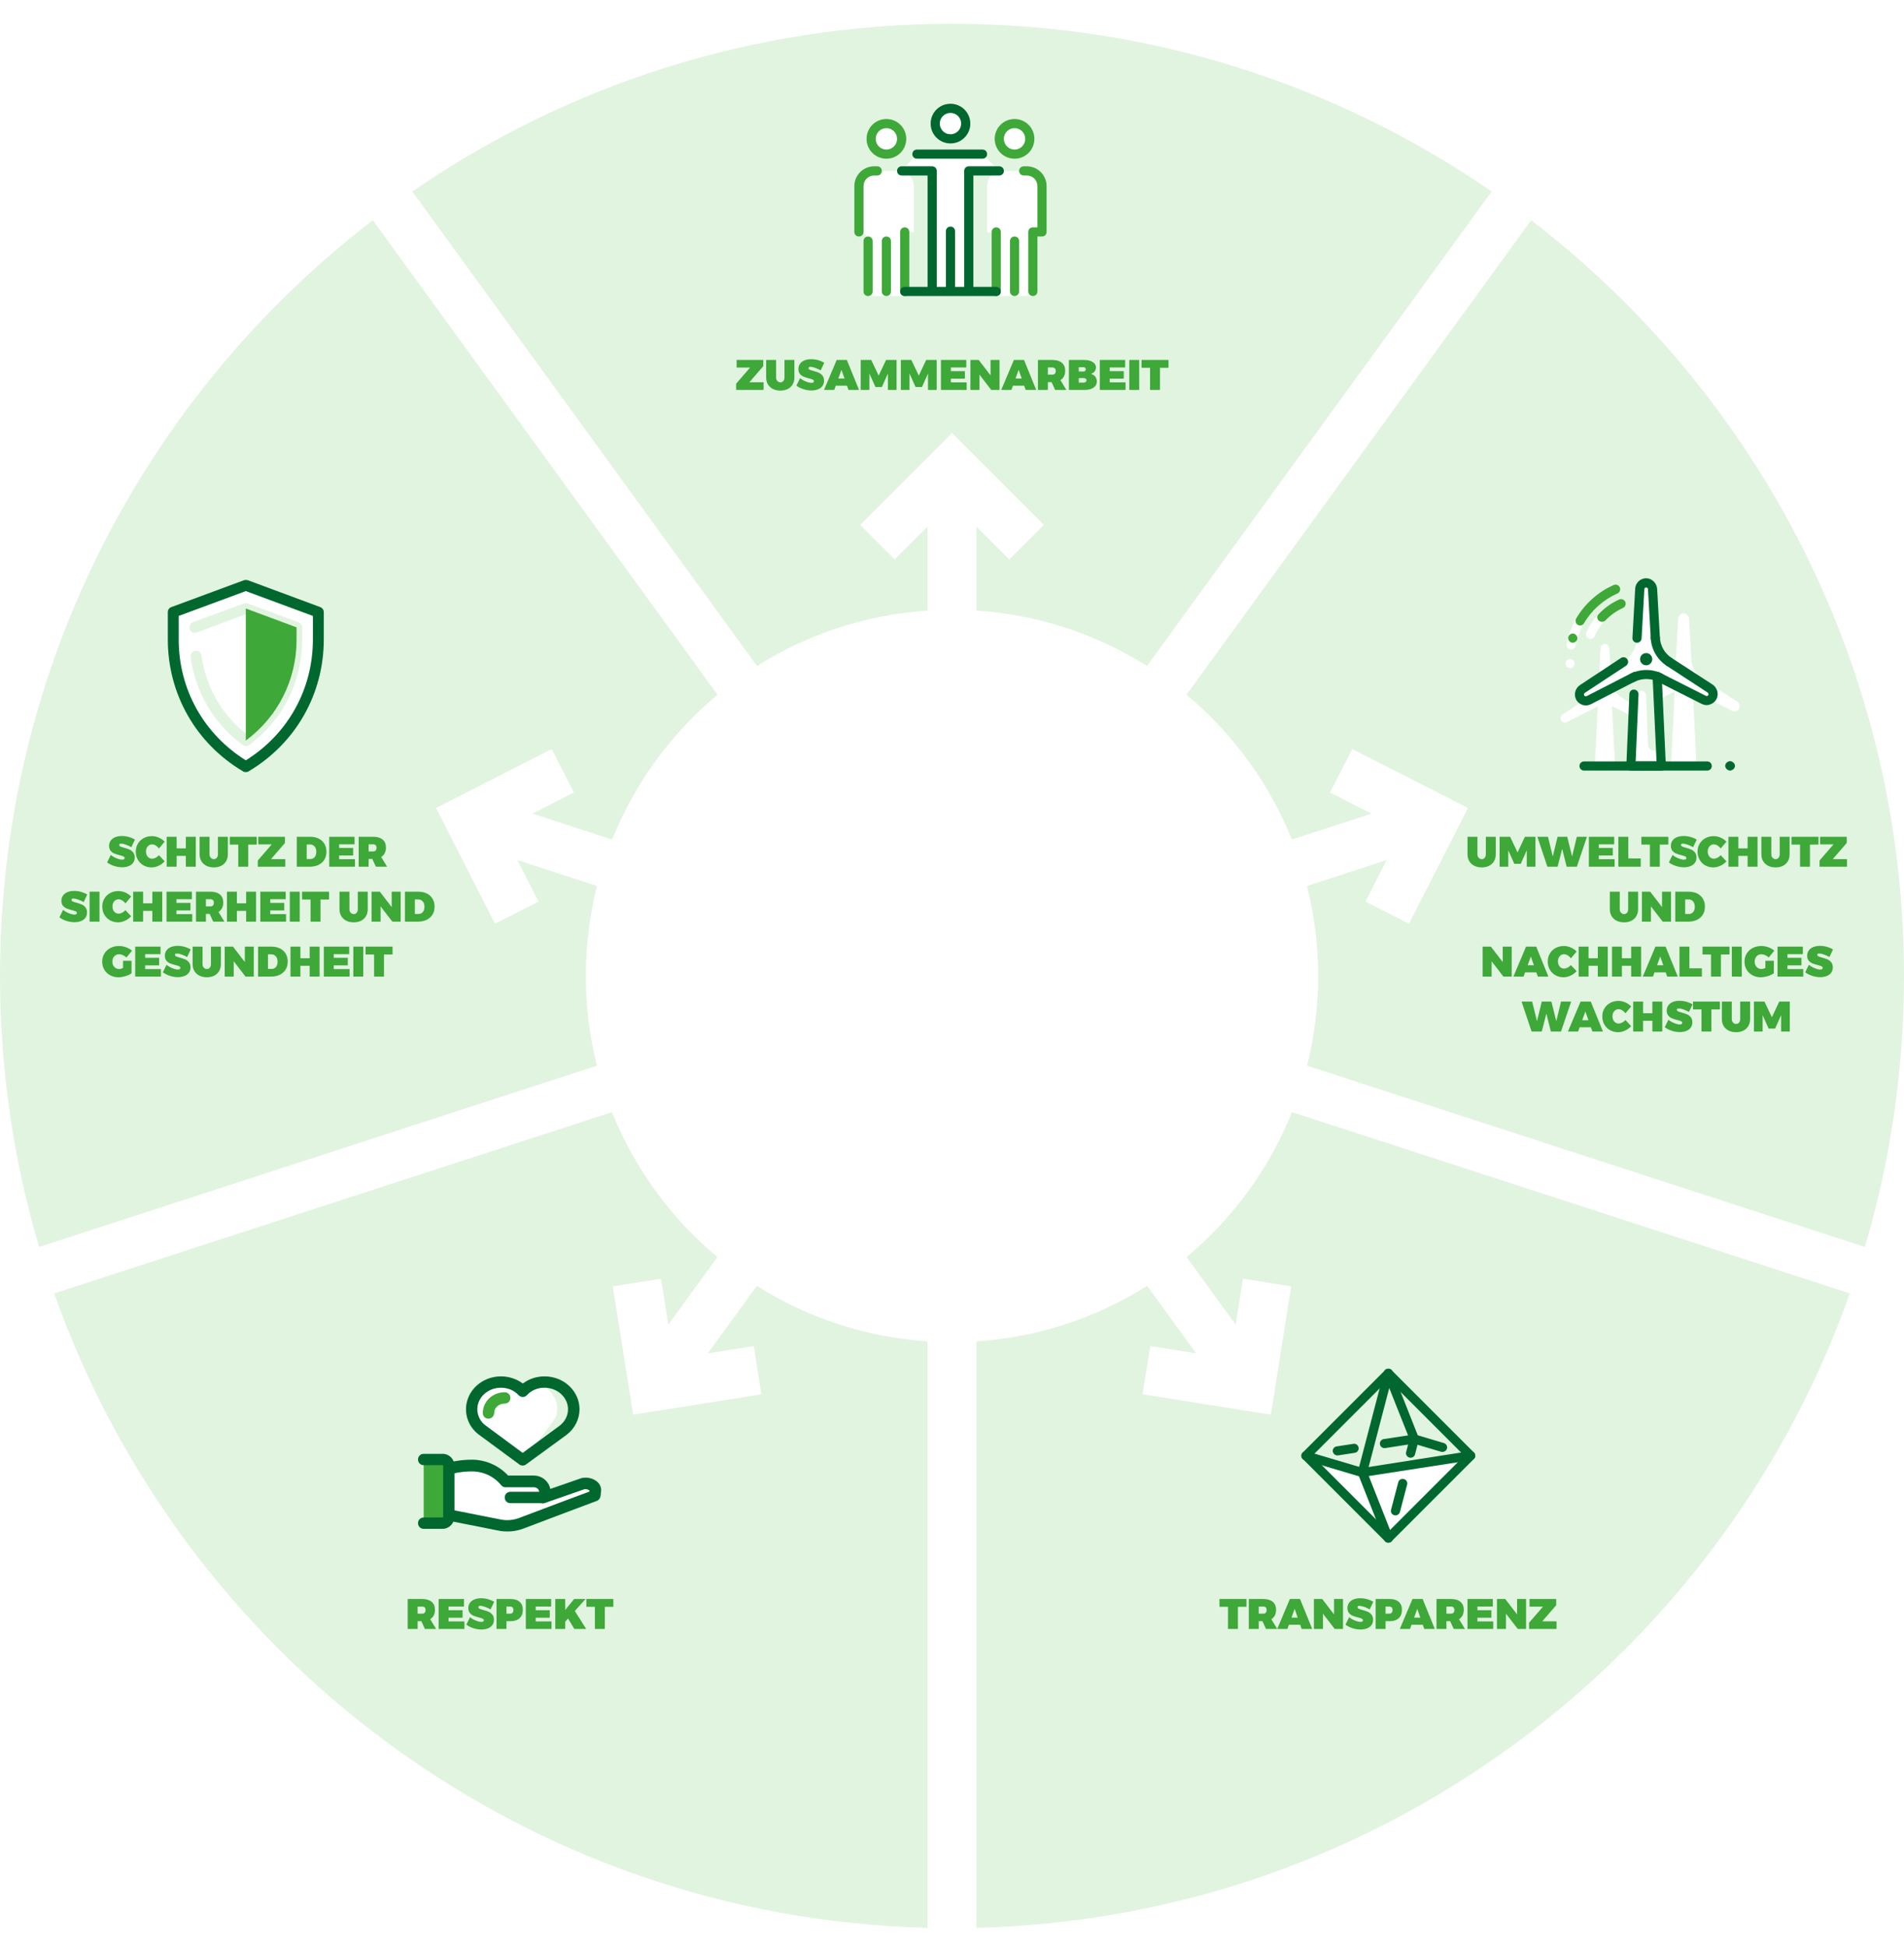 <?xml version="1.0" encoding="UTF-8"?>
<svg width="624px" height="638px" viewBox="0 0 624 638" version="1.1" xmlns="http://www.w3.org/2000/svg" xmlns:xlink="http://www.w3.org/1999/xlink">
    <title>governance-rischi de TR</title>
    <g id="governance-rischi-de-TR" stroke="none" stroke-width="1" fill="none" fill-rule="evenodd">
        <rect fill="#FFFFFF" x="0" y="0" width="624" height="638"></rect>
        <g id="Group-13" transform="translate(0, 7)" fill="#E1F4E0">
            <path d="M231.969,436.464 L247.027,434.079 L249.53,449.881 L207.494,456.541 L200.837,414.504 L216.64,412.001 L219.024,427.059 L235.115,404.913 C219.994,392.279 208.023,376.001 200.575,357.416 L17.761,416.815 C59.754,535.602 171.638,621.367 304,624.699 L304,432.528 C283.517,431.18 264.44,424.688 248.043,414.34 L231.969,436.464 Z" id="Fill-1"></path>
            <path d="M192,312.802 C192,302.624 193.274,292.746 195.659,283.31 L169.562,274.831 L176.484,288.415 L162.228,295.679 L142.905,257.757 L180.827,238.436 L188.091,252.692 L174.506,259.613 L200.617,268.097 C208.076,249.532 220.034,233.259 235.152,220.639 L122.19,65.16 C47.895,122.192 0,211.902 0,312.8 C0,343.65 4.479,373.454 12.819,401.598 L195.633,342.198 C193.264,332.791 192,322.944 192,312.802" id="Fill-4"></path>
            <path d="M304,193.073 L304,165.53 L293.219,176.311 L281.906,164.998 L312,134.902 L342.094,164.998 L330.781,176.311 L320,165.53 L320,193.073 C340.462,194.422 359.522,200.893 375.91,211.225 L488.871,55.747 C438.603,21.093 377.673,0.8 312,0.8 C246.327,0.8 185.396,21.093 135.128,55.748 L248.09,211.225 C264.477,200.893 283.538,194.422 304,193.073" id="Fill-6"></path>
            <path d="M501.809,65.159 L388.848,220.639 C403.966,233.259 415.925,249.531 423.385,268.097 L449.494,259.613 L435.909,252.692 L443.173,238.436 L481.095,257.757 L461.772,295.679 L447.517,288.415 L454.438,274.83 L428.341,283.31 C430.726,292.746 432.001,302.624 432.001,312.802 C432.001,322.944 430.737,332.791 428.367,342.198 L611.181,401.598 C619.521,373.453 624,343.65 624,312.8 C624,211.902 576.105,122.191 501.809,65.159" id="Fill-9"></path>
            <path d="M388.886,404.912 L404.976,427.06 L407.361,412 L423.164,414.503 L416.507,456.54 L374.47,449.881 L376.973,434.078 L392.032,436.464 L375.958,414.34 C359.56,424.689 340.484,431.18 320,432.528 L320,624.699 C452.364,621.367 564.247,535.6 606.239,416.815 L423.426,357.416 C415.977,376 404.006,392.279 388.886,404.912" id="Fill-11"></path>
        </g>
        <path d="M136.865,533.764 L136.865,531.216 L138.083,531.216 L139.259,533.764 L142.927,533.764 L140.995,530.572 C141.499,530.264 141.884,529.846 142.15,529.319 C142.416,528.792 142.549,528.173 142.549,527.464 C142.549,526.344 142.185,525.478 141.457,524.867 C140.729,524.256 139.698,523.95 138.363,523.95 L138.363,523.95 L133.617,523.95 L133.617,533.764 L136.865,533.764 Z M138.363,528.752 L136.865,528.752 L136.865,526.414 L138.363,526.414 C138.718,526.414 138.991,526.514 139.182,526.715 C139.373,526.916 139.469,527.198 139.469,527.562 C139.469,527.935 139.373,528.227 139.182,528.437 C138.991,528.647 138.718,528.752 138.363,528.752 L138.363,528.752 Z M152.195,533.764 L152.195,531.3 L147.015,531.3 L147.015,530.082 L151.607,530.082 L151.607,527.618 L147.015,527.618 L147.015,526.414 L152.069,526.414 L152.069,523.95 L143.767,523.95 L143.767,533.764 L152.195,533.764 Z M157.753,533.946 C158.518,533.946 159.214,533.829 159.839,533.596 C160.464,533.363 160.961,533.006 161.33,532.525 C161.699,532.044 161.883,531.449 161.883,530.74 C161.883,530.049 161.71,529.492 161.365,529.067 C161.02,528.642 160.616,528.332 160.154,528.136 C159.692,527.94 159.111,527.744 158.411,527.548 C157.851,527.399 157.443,527.263 157.186,527.142 C156.929,527.021 156.801,526.848 156.801,526.624 C156.801,526.335 157.002,526.19 157.403,526.19 C157.814,526.19 158.346,526.307 158.999,526.54 C159.652,526.773 160.245,527.044 160.777,527.352 L160.777,527.352 L161.953,524.874 C161.393,524.519 160.733,524.235 159.972,524.02 C159.211,523.805 158.448,523.698 157.683,523.698 C156.843,523.698 156.106,523.829 155.471,524.09 C154.836,524.351 154.346,524.727 154.001,525.217 C153.656,525.707 153.483,526.279 153.483,526.932 C153.483,527.604 153.651,528.141 153.987,528.542 C154.323,528.943 154.722,529.24 155.184,529.431 C155.646,529.622 156.222,529.807 156.913,529.984 C157.482,530.124 157.9,530.257 158.166,530.383 C158.432,530.509 158.565,530.684 158.565,530.908 C158.565,531.095 158.495,531.232 158.355,531.321 C158.215,531.41 158.024,531.454 157.781,531.454 C157.277,531.454 156.652,531.302 155.905,530.999 C155.158,530.696 154.538,530.329 154.043,529.9 L154.043,529.9 L152.839,532.35 C153.483,532.845 154.246,533.234 155.128,533.519 C156.01,533.804 156.885,533.946 157.753,533.946 Z M165.971,533.764 L165.971,531.216 L167.329,531.216 C168.608,531.216 169.597,530.887 170.297,530.229 C170.997,529.571 171.347,528.649 171.347,527.464 C171.347,526.344 170.997,525.478 170.297,524.867 C169.597,524.256 168.608,523.95 167.329,523.95 L167.329,523.95 L162.723,523.95 L162.723,533.764 L165.971,533.764 Z M167.161,528.752 L165.971,528.752 L165.971,526.414 L167.161,526.414 C167.516,526.414 167.789,526.514 167.98,526.715 C168.171,526.916 168.267,527.198 168.267,527.562 C168.267,527.935 168.171,528.227 167.98,528.437 C167.789,528.647 167.516,528.752 167.161,528.752 L167.161,528.752 Z M180.755,533.764 L180.755,531.3 L175.575,531.3 L175.575,530.082 L180.167,530.082 L180.167,527.618 L175.575,527.618 L175.575,526.414 L180.629,526.414 L180.629,523.95 L172.327,523.95 L172.327,533.764 L180.755,533.764 Z M185.235,533.764 L185.235,531.384 L186.159,530.348 L188.231,533.764 L192.109,533.764 L188.385,527.87 L191.899,523.95 L188.161,523.95 L185.235,527.534 L185.235,523.95 L181.987,523.95 L181.987,533.764 L185.235,533.764 Z M198.213,533.764 L198.213,526.512 L201.013,526.512 L201.013,523.95 L192.179,523.95 L192.179,526.512 L194.965,526.512 L194.965,533.764 L198.213,533.764 Z" id="RESPEKT" fill="#3EA839" fill-rule="nonzero"></path>
        <g id="Group-19" transform="translate(137, 451)">
            <path d="M53.857,35.223 L46.801,37.7 L40.92,39.742 C41.352,39.123 41.539,38.382 41.476,37.576 C41.352,35.78 39.744,34.42 37.887,34.42 L28.6,34.42 C25.876,31.138 21.852,29.219 17.581,29.219 C14.176,29.219 10.833,29.838 7.676,31.015 L7.49,31.076 L7.49,45.004 L26.928,48.719 C29.219,49.152 31.571,48.967 33.8,48.161 C41.476,45.191 57.943,39.063 57.943,39.063 L58.128,37.577 C58.315,35.719 55.714,34.667 53.857,35.223" id="Fill-1" fill="#FFFFFF"></path>
            <path d="M9.409,43.395 L27.238,46.924 C29.157,47.294 31.2,47.11 33.057,46.429 C39.557,43.953 52.371,39.124 56.147,37.762 L56.209,37.453 C56.147,37.329 55.59,36.957 54.849,36.957 C54.662,36.957 54.539,36.957 54.415,37.019 L41.6,41.476 C41.29,41.6 40.92,41.6 40.549,41.538 C39.99,41.413 39.495,40.981 39.247,40.424 C39,39.866 39.124,39.247 39.433,38.753 C39.557,38.567 39.743,38.195 39.681,37.761 C39.619,36.957 38.876,36.338 37.947,36.338 L28.662,36.338 C28.105,36.338 27.609,36.091 27.238,35.657 C24.886,32.747 21.357,31.138 17.643,31.138 C14.857,31.138 12.071,31.57 9.409,32.437 L9.409,43.395 Z M29.343,50.824 L29.343,50.824 C28.414,50.824 27.486,50.761 26.557,50.576 L7.181,46.738 C6.314,46.553 5.695,45.81 5.695,44.943 L5.695,31.015 C5.695,30.27 6.19,29.529 6.871,29.281 L7.057,29.218 C10.462,27.919 13.99,27.3 17.643,27.3 C22.162,27.3 26.495,29.218 29.528,32.499 L37.947,32.499 C40.609,32.499 42.9,34.418 43.333,36.894 L53.3,33.429 C53.362,33.429 53.362,33.429 53.424,33.366 C53.919,33.243 54.414,33.181 54.909,33.181 C56.519,33.181 58.067,33.8 59.056,34.853 C59.8,35.657 60.109,36.71 59.984,37.761 L59.8,39.247 C59.737,39.928 59.243,40.547 58.624,40.794 C58.437,40.856 42.095,46.985 34.481,49.894 C32.809,50.515 31.076,50.824 29.343,50.824 L29.343,50.824 Z" id="Fill-3" fill="#00682F"></path>
            <path d="M1.857,48.1 L8.047,48.1 C9.162,48.1 10.09,47.171 10.09,46.057 L10.09,29.281 C10.09,28.167 9.162,27.238 8.047,27.238 L1.857,27.238" id="Fill-6" fill="#3EA839"></path>
            <path d="M8.047,49.957 L1.857,49.957 C0.805,49.957 -0,49.152 -0,48.1 C-0,47.048 0.805,46.243 1.857,46.243 L8.047,46.243 C8.109,46.243 8.233,46.181 8.233,46.057 L8.233,29.281 C8.233,29.219 8.171,29.095 8.047,29.095 L1.857,29.095 C0.805,29.095 -0,28.29 -0,27.238 C-0,26.186 0.805,25.381 1.857,25.381 L8.047,25.381 C10.214,25.381 11.947,27.114 11.947,29.281 L11.947,46.057 C11.885,48.224 10.152,49.957 8.047,49.957" id="Fill-8" fill="#00682F"></path>
            <path d="M27.176,1.857 C30.086,1.857 32.624,3.033 34.295,4.89 C36.029,3.033 38.629,1.857 41.414,1.857 C46.676,1.857 51.01,5.819 51.01,10.771 C51.01,13.557 49.648,16.033 47.481,17.643 L34.295,27.362 L21.357,17.828 C19.067,16.219 17.581,13.619 17.581,10.771 C17.581,5.881 21.852,1.857 27.176,1.857" id="Fill-11" fill="#FFFFFF"></path>
            <path d="M41.414,1.857 L41.414,1.857 L41.404,1.857 L41.401,1.857 L41.396,1.857 C40.938,1.857 40.483,1.89 40.039,1.954 C39.604,2.014 39.178,2.107 38.752,2.228 C42.714,3.281 45.624,6.686 45.624,10.771 C45.624,13.557 44.2,14.609 42.095,17.643 L34.295,27.362 L47.481,17.643 C49.586,16.033 51.01,13.557 51.01,10.771 C51.01,5.819 46.676,1.857 41.414,1.857" id="Fill-13" fill="#E1F4E0"></path>
            <path d="M28.414,5.2 C24.452,5.2 21.233,8.233 21.233,12.01 C21.233,13.062 22.038,13.867 23.09,13.867 C24.081,13.867 24.948,13 24.948,12.01 C24.948,10.276 26.495,8.914 28.414,8.914 C29.467,8.914 30.271,8.11 30.271,7.057 C30.271,6.005 29.467,5.2 28.414,5.2" id="Fill-15" fill="#3EA839"></path>
            <path d="M40.919,41.538 L30.271,41.538 C29.219,41.538 28.414,40.734 28.414,39.681 C28.414,38.628 29.219,37.824 30.271,37.824 L40.919,37.824 C41.972,37.824 42.776,38.628 42.776,39.681 C42.776,40.734 41.972,41.538 40.919,41.538 M27.176,3.715 C22.904,3.715 19.438,6.872 19.438,10.772 C19.438,12.938 20.49,14.981 22.409,16.281 L34.295,25.072 L46.428,16.157 C48.163,14.795 49.152,12.876 49.152,10.772 C49.152,6.872 45.686,3.715 41.414,3.715 C39.186,3.715 37.08,4.581 35.657,6.191 C35.285,6.562 34.79,6.748 34.295,6.748 C33.8,6.748 33.306,6.5 32.933,6.129 C31.509,4.581 29.404,3.715 27.176,3.715 M34.295,29.219 C33.925,29.219 33.49,29.095 33.18,28.848 L20.242,19.315 C17.395,17.334 15.723,14.176 15.723,10.772 C15.723,4.829 20.861,0 27.176,0 C29.838,0 32.377,0.867 34.357,2.353 C36.339,0.805 38.877,0 41.476,0 C47.791,0 52.928,4.829 52.928,10.772 C52.928,13.991 51.38,17.086 48.72,19.129 L35.409,28.848 C35.1,29.095 34.666,29.219 34.295,29.219" id="Fill-17" fill="#00682F"></path>
        </g>
        <path d="M405.706,533.764 L405.706,526.512 L408.506,526.512 L408.506,523.95 L399.672,523.95 L399.672,526.512 L402.458,526.512 L402.458,533.764 L405.706,533.764 Z M412.524,533.764 L412.524,531.216 L413.742,531.216 L414.918,533.764 L418.586,533.764 L416.654,530.572 C417.158,530.264 417.543,529.846 417.809,529.319 C418.075,528.792 418.208,528.173 418.208,527.464 C418.208,526.344 417.844,525.478 417.116,524.867 C416.388,524.256 415.357,523.95 414.022,523.95 L414.022,523.95 L409.276,523.95 L409.276,533.764 L412.524,533.764 Z M414.022,528.752 L412.524,528.752 L412.524,526.414 L414.022,526.414 C414.377,526.414 414.65,526.514 414.841,526.715 C415.032,526.916 415.128,527.198 415.128,527.562 C415.128,527.935 415.032,528.227 414.841,528.437 C414.65,528.647 414.377,528.752 414.022,528.752 L414.022,528.752 Z M421.918,533.764 L422.422,532.378 L426.104,532.378 L426.594,533.764 L430.052,533.764 L426.062,523.95 L422.73,523.95 L418.586,533.764 L421.918,533.764 Z M425.306,530.054 L423.262,530.054 L424.298,527.184 L425.306,530.054 Z M433.566,533.764 L433.566,528.752 L437.43,533.764 L440.146,533.764 L440.146,523.95 L437.206,523.95 L437.206,528.99 L433.328,523.95 L430.612,523.95 L430.612,533.764 L433.566,533.764 Z M445.872,533.946 C446.637,533.946 447.333,533.829 447.958,533.596 C448.583,533.363 449.08,533.006 449.449,532.525 C449.818,532.044 450.002,531.449 450.002,530.74 C450.002,530.049 449.829,529.492 449.484,529.067 C449.139,528.642 448.735,528.332 448.273,528.136 C447.811,527.94 447.23,527.744 446.53,527.548 C445.97,527.399 445.562,527.263 445.305,527.142 C445.048,527.021 444.92,526.848 444.92,526.624 C444.92,526.335 445.121,526.19 445.522,526.19 C445.933,526.19 446.465,526.307 447.118,526.54 C447.771,526.773 448.364,527.044 448.896,527.352 L448.896,527.352 L450.072,524.874 C449.512,524.519 448.852,524.235 448.091,524.02 C447.33,523.805 446.567,523.698 445.802,523.698 C444.962,523.698 444.225,523.829 443.59,524.09 C442.955,524.351 442.465,524.727 442.12,525.217 C441.775,525.707 441.602,526.279 441.602,526.932 C441.602,527.604 441.77,528.141 442.106,528.542 C442.442,528.943 442.841,529.24 443.303,529.431 C443.765,529.622 444.341,529.807 445.032,529.984 C445.601,530.124 446.019,530.257 446.285,530.383 C446.551,530.509 446.684,530.684 446.684,530.908 C446.684,531.095 446.614,531.232 446.474,531.321 C446.334,531.41 446.143,531.454 445.9,531.454 C445.396,531.454 444.771,531.302 444.024,530.999 C443.277,530.696 442.657,530.329 442.162,529.9 L442.162,529.9 L440.958,532.35 C441.602,532.845 442.365,533.234 443.247,533.519 C444.129,533.804 445.004,533.946 445.872,533.946 Z M454.09,533.764 L454.09,531.216 L455.448,531.216 C456.727,531.216 457.716,530.887 458.416,530.229 C459.116,529.571 459.466,528.649 459.466,527.464 C459.466,526.344 459.116,525.478 458.416,524.867 C457.716,524.256 456.727,523.95 455.448,523.95 L455.448,523.95 L450.842,523.95 L450.842,533.764 L454.09,533.764 Z M455.28,528.752 L454.09,528.752 L454.09,526.414 L455.28,526.414 C455.635,526.414 455.908,526.514 456.099,526.715 C456.29,526.916 456.386,527.198 456.386,527.562 C456.386,527.935 456.29,528.227 456.099,528.437 C455.908,528.647 455.635,528.752 455.28,528.752 L455.28,528.752 Z M462.098,533.764 L462.602,532.378 L466.284,532.378 L466.774,533.764 L470.232,533.764 L466.242,523.95 L462.91,523.95 L458.766,533.764 L462.098,533.764 Z M465.486,530.054 L463.442,530.054 L464.478,527.184 L465.486,530.054 Z M474.04,533.764 L474.04,531.216 L475.258,531.216 L476.434,533.764 L480.102,533.764 L478.17,530.572 C478.674,530.264 479.059,529.846 479.325,529.319 C479.591,528.792 479.724,528.173 479.724,527.464 C479.724,526.344 479.36,525.478 478.632,524.867 C477.904,524.256 476.873,523.95 475.538,523.95 L475.538,523.95 L470.792,523.95 L470.792,533.764 L474.04,533.764 Z M475.538,528.752 L474.04,528.752 L474.04,526.414 L475.538,526.414 C475.893,526.414 476.166,526.514 476.357,526.715 C476.548,526.916 476.644,527.198 476.644,527.562 C476.644,527.935 476.548,528.227 476.357,528.437 C476.166,528.647 475.893,528.752 475.538,528.752 L475.538,528.752 Z M489.37,533.764 L489.37,531.3 L484.19,531.3 L484.19,530.082 L488.782,530.082 L488.782,527.618 L484.19,527.618 L484.19,526.414 L489.244,526.414 L489.244,523.95 L480.942,523.95 L480.942,533.764 L489.37,533.764 Z M493.556,533.764 L493.556,528.752 L497.42,533.764 L500.136,533.764 L500.136,523.95 L497.196,523.95 L497.196,528.99 L493.318,523.95 L490.602,523.95 L490.602,533.764 L493.556,533.764 Z M510.118,533.764 L510.118,531.272 L505.442,531.272 L510.02,525.98 L510.02,523.95 L501.284,523.95 L501.284,526.442 L505.694,526.442 L501.116,531.734 L501.116,533.764 L510.118,533.764 Z" id="TRANSPARENZ" fill="#3EA839" fill-rule="nonzero"></path>
        <g id="icons8-octahedron" transform="translate(426, 448)">
            <polygon id="Path-2" fill="#FFFFFF" points="4.1 29.65 21.49 35.29 53.9 29.65 29.523 55.961"></polygon>
            <path d="M29,57.5 C28.6,57.5 28.25,57.35 27.95,57.05 L0.95,30.05 C0.35,29.45 0.35,28.5 0.95,27.95 L27.95,0.95 C28.55,0.35 29.5,0.35 30.05,0.95 L57.05,27.95 C57.65,28.55 57.65,29.5 57.05,30.05 L30.05,57.05 C29.75,57.35 29.4,57.5 29,57.5 Z M4.1,29 L29,53.9 L53.9,29 L29,4.1 L4.1,29 Z" id="Shape" fill="#00682F" fill-rule="nonzero"></path>
            <path d="M20.5,36 C20.35,36 20.2,36 20.05,35.95 L1.55,30.45 C0.75,30.2 0.3,29.4 0.55,28.6 C0.8,27.8 1.6,27.35 2.4,27.6 L20.6,33 L55.75,27.5 C56.55,27.35 57.35,27.95 57.45,28.75 C57.6,29.55 57,30.35 56.2,30.45 L20.7,35.95 C20.65,36 20.6,36 20.5,36 Z" id="Path" fill="#00682F" fill-rule="nonzero"></path>
            <path d="M12.3,28.9 C11.55,28.9 10.95,28.35 10.8,27.65 C10.65,26.85 11.25,26.05 12.05,25.95 L17.55,25.1 C18.35,24.95 19.15,25.55 19.25,26.35 C19.4,27.15 18.8,27.95 18,28.05 L12.5,28.9 C12.45,28.9 12.35,28.9 12.3,28.9 Z M46.75,27.75 C46.6,27.75 46.45,27.75 46.3,27.7 L37.35,25.05 L27.95,26.5 C27.15,26.6 26.35,26.05 26.25,25.25 C26.1,24.45 26.7,23.65 27.5,23.55 L37.3,22.05 C37.5,22 37.75,22.05 37.95,22.1 L47.2,24.85 C48,25.1 48.45,25.9 48.2,26.7 C48,27.35 47.4,27.75 46.75,27.75 Z M31.35,48.55 C31.2,48.55 31.1,48.55 30.95,48.5 C30.15,48.3 29.65,47.45 29.9,46.65 L32.25,37.7 C32.45,36.9 33.3,36.4 34.1,36.65 C34.9,36.85 35.4,37.7 35.15,38.5 L32.8,47.45 C32.6,48.1 32,48.55 31.35,48.55 Z" id="Shape" fill="#00682F" fill-rule="nonzero"></path>
            <path d="M36.3,29.65 C36.15,29.65 36.05,29.65 35.9,29.6 C35.1,29.4 34.6,28.55 34.85,27.75 L35.95,23.55 L27.6,2.55 C27.3,1.8 27.65,0.9 28.45,0.6 C29.2,0.3 30.1,0.65 30.4,1.45 L38.9,22.95 C39,23.25 39.05,23.55 38.95,23.9 L37.75,28.55 C37.55,29.25 36.95,29.65 36.3,29.65 Z" id="Path" fill="#00682F" fill-rule="nonzero"></path>
            <path d="M29,57.5 C28.4,57.5 27.85,57.15 27.6,56.55 L19.1,35.05 C19,34.75 18.95,34.45 19.05,34.1 L27.55,1.6 C27.75,0.8 28.6,0.3 29.4,0.55 C30.2,0.75 30.7,1.6 30.45,2.4 L22.1,34.4 L30.4,55.45 C30.7,56.2 30.35,57.1 29.55,57.4 C29.35,57.45 29.2,57.5 29,57.5 Z" id="Path" fill="#00682F" fill-rule="nonzero"></path>
        </g>
        <path d="M250.253,127.764 L250.253,125.272 L245.577,125.272 L250.155,119.98 L250.155,117.95 L241.419,117.95 L241.419,120.442 L245.829,120.442 L241.251,125.734 L241.251,127.764 L250.253,127.764 Z M255.755,127.988 C256.679,127.988 257.486,127.811 258.177,127.456 C258.868,127.101 259.402,126.6 259.78,125.951 C260.158,125.302 260.347,124.549 260.347,123.69 L260.347,123.69 L260.347,117.95 L257.099,117.95 L257.099,123.69 C257.099,124.166 256.973,124.551 256.721,124.845 C256.469,125.139 256.152,125.286 255.769,125.286 C255.377,125.286 255.041,125.137 254.761,124.838 C254.481,124.539 254.341,124.157 254.341,123.69 L254.341,123.69 L254.341,117.95 L251.093,117.95 L251.093,123.69 C251.093,124.549 251.287,125.302 251.674,125.951 C252.061,126.6 252.607,127.101 253.312,127.456 C254.017,127.811 254.831,127.988 255.755,127.988 Z M265.933,127.946 C266.698,127.946 267.394,127.829 268.019,127.596 C268.644,127.363 269.141,127.006 269.51,126.525 C269.879,126.044 270.063,125.449 270.063,124.74 C270.063,124.049 269.89,123.492 269.545,123.067 C269.2,122.642 268.796,122.332 268.334,122.136 C267.872,121.94 267.291,121.744 266.591,121.548 C266.031,121.399 265.623,121.263 265.366,121.142 C265.109,121.021 264.981,120.848 264.981,120.624 C264.981,120.335 265.182,120.19 265.583,120.19 C265.994,120.19 266.526,120.307 267.179,120.54 C267.832,120.773 268.425,121.044 268.957,121.352 L268.957,121.352 L270.133,118.874 C269.573,118.519 268.913,118.235 268.152,118.02 C267.391,117.805 266.628,117.698 265.863,117.698 C265.023,117.698 264.286,117.829 263.651,118.09 C263.016,118.351 262.526,118.727 262.181,119.217 C261.836,119.707 261.663,120.279 261.663,120.932 C261.663,121.604 261.831,122.141 262.167,122.542 C262.503,122.943 262.902,123.24 263.364,123.431 C263.826,123.622 264.402,123.807 265.093,123.984 C265.662,124.124 266.08,124.257 266.346,124.383 C266.612,124.509 266.745,124.684 266.745,124.908 C266.745,125.095 266.675,125.232 266.535,125.321 C266.395,125.41 266.204,125.454 265.961,125.454 C265.457,125.454 264.832,125.302 264.085,124.999 C263.338,124.696 262.718,124.329 262.223,123.9 L262.223,123.9 L261.019,126.35 C261.663,126.845 262.426,127.234 263.308,127.519 C264.19,127.804 265.065,127.946 265.933,127.946 Z M273.395,127.764 L273.899,126.378 L277.581,126.378 L278.071,127.764 L281.529,127.764 L277.539,117.95 L274.207,117.95 L270.063,127.764 L273.395,127.764 Z M276.783,124.054 L274.739,124.054 L275.775,121.184 L276.783,124.054 Z M284.931,127.764 L284.931,122.388 L286.905,126.812 L289.019,126.812 L290.993,122.388 L290.993,127.764 L293.835,127.764 L293.835,117.95 L290.391,117.95 L287.969,123.074 L285.533,117.95 L282.089,117.95 L282.089,127.764 L284.931,127.764 Z M298.077,127.764 L298.077,122.388 L300.051,126.812 L302.165,126.812 L304.139,122.388 L304.139,127.764 L306.981,127.764 L306.981,117.95 L303.537,117.95 L301.115,123.074 L298.679,117.95 L295.235,117.95 L295.235,127.764 L298.077,127.764 Z M316.809,127.764 L316.809,125.3 L311.629,125.3 L311.629,124.082 L316.221,124.082 L316.221,121.618 L311.629,121.618 L311.629,120.414 L316.683,120.414 L316.683,117.95 L308.381,117.95 L308.381,127.764 L316.809,127.764 Z M320.995,127.764 L320.995,122.752 L324.859,127.764 L327.575,127.764 L327.575,117.95 L324.635,117.95 L324.635,122.99 L320.757,117.95 L318.041,117.95 L318.041,127.764 L320.995,127.764 Z M331.467,127.764 L331.971,126.378 L335.653,126.378 L336.143,127.764 L339.601,127.764 L335.611,117.95 L332.279,117.95 L328.135,127.764 L331.467,127.764 Z M334.855,124.054 L332.811,124.054 L333.847,121.184 L334.855,124.054 Z M343.409,127.764 L343.409,125.216 L344.627,125.216 L345.803,127.764 L349.471,127.764 L347.539,124.572 C348.043,124.264 348.428,123.846 348.694,123.319 C348.96,122.792 349.093,122.173 349.093,121.464 C349.093,120.344 348.729,119.478 348.001,118.867 C347.273,118.256 346.242,117.95 344.907,117.95 L344.907,117.95 L340.161,117.95 L340.161,127.764 L343.409,127.764 Z M344.907,122.752 L343.409,122.752 L343.409,120.414 L344.907,120.414 C345.262,120.414 345.535,120.514 345.726,120.715 C345.917,120.916 346.013,121.198 346.013,121.562 C346.013,121.935 345.917,122.227 345.726,122.437 C345.535,122.647 345.262,122.752 344.907,122.752 L344.907,122.752 Z M355.519,127.764 C356.312,127.764 357.005,127.652 357.598,127.428 C358.191,127.204 358.65,126.882 358.977,126.462 C359.304,126.042 359.467,125.557 359.467,125.006 C359.467,124.39 359.29,123.856 358.935,123.403 C358.58,122.95 358.109,122.659 357.521,122.528 C358.025,122.379 358.426,122.113 358.725,121.73 C359.024,121.347 359.173,120.913 359.173,120.428 C359.173,119.933 359.014,119.499 358.697,119.126 C358.38,118.753 357.927,118.463 357.339,118.258 C356.751,118.053 356.065,117.95 355.281,117.95 L355.281,117.95 L350.311,117.95 L350.311,127.764 L355.519,127.764 Z M355.099,121.73 L353.545,121.73 L353.545,120.33 L355.099,120.33 C355.323,120.33 355.503,120.393 355.638,120.519 C355.773,120.645 355.841,120.811 355.841,121.016 C355.841,121.231 355.773,121.403 355.638,121.534 C355.503,121.665 355.323,121.73 355.099,121.73 L355.099,121.73 Z M355.099,125.384 L353.545,125.384 L353.545,123.886 L355.099,123.886 C355.398,123.886 355.638,123.951 355.82,124.082 C356.002,124.213 356.093,124.385 356.093,124.6 C356.093,124.833 356.002,125.022 355.82,125.167 C355.638,125.312 355.398,125.384 355.099,125.384 L355.099,125.384 Z M368.875,127.764 L368.875,125.3 L363.695,125.3 L363.695,124.082 L368.287,124.082 L368.287,121.618 L363.695,121.618 L363.695,120.414 L368.749,120.414 L368.749,117.95 L360.447,117.95 L360.447,127.764 L368.875,127.764 Z M373.355,127.764 L373.355,117.95 L370.107,117.95 L370.107,127.764 L373.355,127.764 Z M380.159,127.764 L380.159,120.512 L382.959,120.512 L382.959,117.95 L374.125,117.95 L374.125,120.512 L376.911,120.512 L376.911,127.764 L380.159,127.764 Z" id="ZUSAMMENARBEIT" fill="#3EA839" fill-rule="nonzero"></path>
        <g id="icons8-staff" transform="translate(280, 34)" fill-rule="nonzero">
            <path d="M20.5,16.5 L15.5,22 L25.5,22 L25.5,61.5 L37.5,61.5 L37.5,22 L47.5,22 L42,16.5 L20.5,16.5 Z M10.5,37 L16.5,37 L16.5,63 L10.5,63 L10.5,37 Z" id="Shape" fill="#FFFFFF"></path>
            <path d="M14.5,22 L6.5,22 C3.75,22 1.5,24.25 1.5,27 L1.5,42 L1.5,42 C3.15,42 4.5,43.35 4.5,45 L4.5,63 L10.5,63 L10.5,42 L16.5,42 L19.5,42 L19.5,27 C19.5,24.25 17.25,22 14.5,22 Z" id="Path" fill="#FFFFFF"></path>
            <path d="M16.5,63 C15.65,63 15,62.35 15,61.5 L15,42 C15,41.15 15.65,40.5 16.5,40.5 C17.35,40.5 18,41.15 18,42 L18,61.5 C18,62.35 17.35,63 16.5,63 Z M10.5,63 C9.65,63 9,62.35 9,61.5 L9,45 C9,44.15 9.65,43.5 10.5,43.5 C11.35,43.5 12,44.15 12,45 L12,61.5 C12,62.35 11.35,63 10.5,63 Z" id="Shape" fill="#3EA839"></path>
            <path d="M10.5,6.5 C7.739,6.5 5.5,8.739 5.5,11.5 C5.5,14.261 7.739,16.5 10.5,16.5 C13.261,16.5 15.5,14.261 15.5,11.5 C15.5,8.739 13.261,6.5 10.5,6.5 Z" id="Path" fill="#FFFFFF"></path>
            <path d="M10.5,18 C6.9,18 4,15.1 4,11.5 C4,7.9 6.9,5 10.5,5 C14.1,5 17,7.9 17,11.5 C17,15.1 14.1,18 10.5,18 Z M10.5,8 C8.55,8 7,9.55 7,11.5 C7,13.45 8.55,15 10.5,15 C12.45,15 14,13.45 14,11.5 C14,9.55 12.45,8 10.5,8 Z M4.5,63 C3.65,63 3,62.35 3,61.5 L3,45 C3,44.15 3.65,43.5 4.5,43.5 C5.35,43.5 6,44.15 6,45 L6,61.5 C6,62.35 5.35,63 4.5,63 Z M1.5,43.5 C0.65,43.5 0,42.85 0,42 L0,27 C0,23.4 2.9,20.5 6.5,20.5 L7.5,20.5 C8.35,20.5 9,21.15 9,22 C9,22.85 8.35,23.5 7.5,23.5 L6.5,23.5 C4.55,23.5 3,25.05 3,27 L3,42 C3,42.85 2.35,43.5 1.5,43.5 Z" id="Shape" fill="#3EA839"></path>
            <g id="Group" transform="translate(43.5, 5)">
                <polygon id="Path" fill="#FFFFFF" points="9 32 15 32 15 58 9 58"></polygon>
                <path d="M13,17 L5,17 C2.25,17 0,19.25 0,22 L0,37 L0,37 C1.65,37 3,38.35 3,40 L3,58 L9,58 L9,37 L15,37 L18,37 L18,22 C18,19.25 15.75,17 13,17 Z" id="Path" fill="#FFFFFF"></path>
                <path d="M15,58 C14.15,58 13.5,57.35 13.5,56.5 L13.5,37 C13.5,36.15 14.15,35.5 15,35.5 L16.5,35.5 L16.5,22 C16.5,20.05 14.95,18.5 13,18.5 L12,18.5 C11.15,18.5 10.5,17.85 10.5,17 C10.5,16.15 11.15,15.5 12,15.5 L13,15.5 C16.6,15.5 19.5,18.4 19.5,22 L19.5,37 C19.5,37.85 18.85,38.5 18,38.5 L16.5,38.5 L16.5,56.5 C16.5,57.35 15.85,58 15,58 Z M9,58 C8.15,58 7.5,57.35 7.5,56.5 L7.5,40 C7.5,39.15 8.15,38.5 9,38.5 C9.85,38.5 10.5,39.15 10.5,40 L10.5,56.5 C10.5,57.35 9.85,58 9,58 Z" id="Shape" fill="#3EA839"></path>
                <path d="M9,1.5 C6.239,1.5 4,3.739 4,6.5 C4,9.261 6.239,11.5 9,11.5 C11.761,11.5 14,9.261 14,6.5 C14,3.739 11.761,1.5 9,1.5 L9,1.5 Z" id="Path" fill="#FFFFFF"></path>
                <path d="M9,13 C5.4,13 2.5,10.1 2.5,6.5 C2.5,2.9 5.4,0 9,0 C12.6,0 15.5,2.9 15.5,6.5 C15.5,10.1 12.6,13 9,13 Z M9,3 C7.05,3 5.5,4.55 5.5,6.5 C5.5,8.45 7.05,10 9,10 C10.95,10 12.5,8.45 12.5,6.5 C12.5,4.55 10.95,3 9,3 Z" id="Shape" fill="#3EA839"></path>
                <path d="M3,58 C2.15,58 1.5,57.35 1.5,56.5 L1.5,37 C1.5,36.15 2.15,35.5 3,35.5 C3.85,35.5 4.5,36.15 4.5,37 L4.5,56.5 C4.5,57.35 3.85,58 3,58 Z" id="Path" fill="#3EA839"></path>
            </g>
            <g id="Group" transform="translate(19, 0)">
                <path d="M23,18 L1.5,18 C0.65,18 0,17.35 0,16.5 C0,15.65 0.65,15 1.5,15 L23,15 C23.85,15 24.5,15.65 24.5,16.5 C24.5,17.35 23.85,18 23,18 Z" id="Path" fill="#00682F"></path>
                <path d="M12.5,1.5 C9.739,1.5 7.5,3.739 7.5,6.5 C7.5,9.261 9.739,11.5 12.5,11.5 C15.261,11.5 17.5,9.261 17.5,6.5 C17.5,3.739 15.261,1.5 12.5,1.5 Z" id="Path" fill="#FFFFFF"></path>
                <path d="M12.5,13 C8.9,13 6,10.1 6,6.5 C6,2.9 8.9,0 12.5,0 C16.1,0 19,2.9 19,6.5 C19,10.1 16.1,13 12.5,13 Z M12.5,3 C10.55,3 9,4.55 9,6.5 C9,8.45 10.55,10 12.5,10 C14.45,10 16,8.45 16,6.5 C16,4.55 14.45,3 12.5,3 Z" id="Shape" fill="#00682F"></path>
            </g>
            <path d="M47.5,23.5 C48.35,23.5 49,22.85 49,22 C49,21.15 48.35,20.5 47.5,20.5 L37.5,20.5 C36.65,20.5 36,21.15 36,22 L36,60 L33,60 L33,41.75 C33,40.9 32.35,40.25 31.5,40.25 C30.65,40.25 30,40.9 30,41.75 L30,60 L27,60 L27,22 C27,21.15 26.35,20.5 25.5,20.5 L15.5,20.5 C14.65,20.5 14,21.15 14,22 C14,22.85 14.65,23.5 15.5,23.5 L24,23.5 L24,60 L16.5,60 C15.65,60 15,60.65 15,61.5 C15,62.35 15.65,63 16.5,63 L46.5,63 C47.35,63 48,62.35 48,61.5 C48,60.65 47.35,60 46.5,60 L39,60 L39,23.5 L47.5,23.5 Z" id="Path" fill="#00682F"></path>
        </g>
        <path d="M485.614,284.224 C486.538,284.224 487.345,284.047 488.036,283.692 C488.727,283.337 489.261,282.836 489.639,282.187 C490.017,281.538 490.206,280.785 490.206,279.926 L490.206,279.926 L490.206,274.186 L486.958,274.186 L486.958,279.926 C486.958,280.402 486.832,280.787 486.58,281.081 C486.328,281.375 486.011,281.522 485.628,281.522 C485.236,281.522 484.9,281.373 484.62,281.074 C484.34,280.775 484.2,280.393 484.2,279.926 L484.2,279.926 L484.2,274.186 L480.952,274.186 L480.952,279.926 C480.952,280.785 481.146,281.538 481.533,282.187 C481.92,282.836 482.466,283.337 483.171,283.692 C483.876,284.047 484.69,284.224 485.614,284.224 Z M494.308,284 L494.308,278.624 L496.282,283.048 L498.396,283.048 L500.37,278.624 L500.37,284 L503.212,284 L503.212,274.186 L499.768,274.186 L497.346,279.31 L494.91,274.186 L491.466,274.186 L491.466,284 L494.308,284 Z M510.464,284 L511.976,278.134 L513.446,284 L516.778,284 L520.096,274.186 L516.778,274.186 L515.224,280.626 L513.628,274.186 L510.464,274.186 L508.896,280.626 L507.314,274.186 L503.842,274.186 L507.132,284 L510.464,284 Z M529.154,284 L529.154,281.536 L523.974,281.536 L523.974,280.318 L528.566,280.318 L528.566,277.854 L523.974,277.854 L523.974,276.65 L529.028,276.65 L529.028,274.186 L520.726,274.186 L520.726,284 L529.154,284 Z M537.722,284 L537.722,281.298 L533.634,281.298 L533.634,274.186 L530.386,274.186 L530.386,284 L537.722,284 Z M543.966,284 L543.966,276.748 L546.766,276.748 L546.766,274.186 L537.932,274.186 L537.932,276.748 L540.718,276.748 L540.718,284 L543.966,284 Z M551.862,284.182 C552.627,284.182 553.323,284.065 553.948,283.832 C554.573,283.599 555.07,283.242 555.439,282.761 C555.808,282.28 555.992,281.685 555.992,280.976 C555.992,280.285 555.819,279.728 555.474,279.303 C555.129,278.878 554.725,278.568 554.263,278.372 C553.801,278.176 553.22,277.98 552.52,277.784 C551.96,277.635 551.552,277.499 551.295,277.378 C551.038,277.257 550.91,277.084 550.91,276.86 C550.91,276.571 551.111,276.426 551.512,276.426 C551.923,276.426 552.455,276.543 553.108,276.776 C553.761,277.009 554.354,277.28 554.886,277.588 L554.886,277.588 L556.062,275.11 C555.502,274.755 554.842,274.471 554.081,274.256 C553.32,274.041 552.557,273.934 551.792,273.934 C550.952,273.934 550.215,274.065 549.58,274.326 C548.945,274.587 548.455,274.963 548.11,275.453 C547.765,275.943 547.592,276.515 547.592,277.168 C547.592,277.84 547.76,278.377 548.096,278.778 C548.432,279.179 548.831,279.476 549.293,279.667 C549.755,279.858 550.331,280.043 551.022,280.22 C551.591,280.36 552.009,280.493 552.275,280.619 C552.541,280.745 552.674,280.92 552.674,281.144 C552.674,281.331 552.604,281.468 552.464,281.557 C552.324,281.646 552.133,281.69 551.89,281.69 C551.386,281.69 550.761,281.538 550.014,281.235 C549.267,280.932 548.647,280.565 548.152,280.136 L548.152,280.136 L546.948,282.586 C547.592,283.081 548.355,283.47 549.237,283.755 C550.119,284.04 550.994,284.182 551.862,284.182 Z M561.536,284.224 C562.292,284.224 563.055,284.044 563.825,283.685 C564.595,283.326 565.255,282.843 565.806,282.236 L565.806,282.236 L563.93,280.234 C563.613,280.579 563.251,280.857 562.845,281.067 C562.439,281.277 562.059,281.382 561.704,281.382 C561.321,281.382 560.974,281.279 560.661,281.074 C560.348,280.869 560.106,280.586 559.933,280.227 C559.76,279.868 559.674,279.464 559.674,279.016 C559.674,278.568 559.76,278.167 559.933,277.812 C560.106,277.457 560.348,277.18 560.661,276.979 C560.974,276.778 561.321,276.678 561.704,276.678 C562.087,276.678 562.481,276.802 562.887,277.049 C563.293,277.296 563.641,277.621 563.93,278.022 L563.93,278.022 L565.806,275.796 C565.302,275.245 564.672,274.804 563.916,274.473 C563.16,274.142 562.409,273.976 561.662,273.976 C560.645,273.976 559.732,274.195 558.925,274.634 C558.118,275.073 557.485,275.677 557.028,276.447 C556.571,277.217 556.342,278.087 556.342,279.058 C556.342,280.038 556.566,280.922 557.014,281.711 C557.462,282.5 558.08,283.116 558.869,283.559 C559.658,284.002 560.547,284.224 561.536,284.224 Z M569.712,284 L569.712,280.458 L572.75,280.458 L572.75,284 L575.998,284 L575.998,274.186 L572.75,274.186 L572.75,277.994 L569.712,277.994 L569.712,274.186 L566.464,274.186 L566.464,284 L569.712,284 Z M581.92,284.224 C582.844,284.224 583.651,284.047 584.342,283.692 C585.033,283.337 585.567,282.836 585.945,282.187 C586.323,281.538 586.512,280.785 586.512,279.926 L586.512,279.926 L586.512,274.186 L583.264,274.186 L583.264,279.926 C583.264,280.402 583.138,280.787 582.886,281.081 C582.634,281.375 582.317,281.522 581.934,281.522 C581.542,281.522 581.206,281.373 580.926,281.074 C580.646,280.775 580.506,280.393 580.506,279.926 L580.506,279.926 L580.506,274.186 L577.258,274.186 L577.258,279.926 C577.258,280.785 577.452,281.538 577.839,282.187 C578.226,282.836 578.772,283.337 579.477,283.692 C580.182,284.047 580.996,284.224 581.92,284.224 Z M593.176,284 L593.176,276.748 L595.976,276.748 L595.976,274.186 L587.142,274.186 L587.142,276.748 L589.928,276.748 L589.928,284 L593.176,284 Z M605.328,284 L605.328,281.508 L600.652,281.508 L605.23,276.216 L605.23,274.186 L596.494,274.186 L596.494,276.678 L600.904,276.678 L596.326,281.97 L596.326,284 L605.328,284 Z M532.255,302.224 C533.179,302.224 533.986,302.047 534.677,301.692 C535.368,301.337 535.902,300.836 536.28,300.187 C536.658,299.538 536.847,298.785 536.847,297.926 L536.847,297.926 L536.847,292.186 L533.599,292.186 L533.599,297.926 C533.599,298.402 533.473,298.787 533.221,299.081 C532.969,299.375 532.652,299.522 532.269,299.522 C531.877,299.522 531.541,299.373 531.261,299.074 C530.981,298.775 530.841,298.393 530.841,297.926 L530.841,297.926 L530.841,292.186 L527.593,292.186 L527.593,297.926 C527.593,298.785 527.787,299.538 528.174,300.187 C528.561,300.836 529.107,301.337 529.812,301.692 C530.517,302.047 531.331,302.224 532.255,302.224 Z M541.061,302 L541.061,296.988 L544.925,302 L547.641,302 L547.641,292.186 L544.701,292.186 L544.701,297.226 L540.823,292.186 L538.107,292.186 L538.107,302 L541.061,302 Z M553.297,302 C554.389,302 555.348,301.797 556.174,301.391 C557,300.985 557.637,300.413 558.085,299.676 C558.533,298.939 558.757,298.075 558.757,297.086 C558.757,296.106 558.538,295.245 558.099,294.503 C557.66,293.761 557.04,293.189 556.237,292.788 C555.434,292.387 554.496,292.186 553.423,292.186 L553.423,292.186 L549.041,292.186 L549.041,302 L553.297,302 Z M553.507,299.48 L552.289,299.48 L552.289,294.706 L553.353,294.706 C553.988,294.706 554.494,294.925 554.872,295.364 C555.25,295.803 555.439,296.386 555.439,297.114 C555.439,297.833 555.264,298.407 554.914,298.836 C554.564,299.265 554.095,299.48 553.507,299.48 L553.507,299.48 Z M488.848,320 L488.848,314.988 L492.712,320 L495.428,320 L495.428,310.186 L492.488,310.186 L492.488,315.226 L488.61,310.186 L485.894,310.186 L485.894,320 L488.848,320 Z M499.32,320 L499.824,318.614 L503.506,318.614 L503.996,320 L507.454,320 L503.464,310.186 L500.132,310.186 L495.988,320 L499.32,320 Z M502.708,316.29 L500.664,316.29 L501.7,313.42 L502.708,316.29 Z M512.438,320.224 C513.194,320.224 513.957,320.044 514.727,319.685 C515.497,319.326 516.157,318.843 516.708,318.236 L516.708,318.236 L514.832,316.234 C514.515,316.579 514.153,316.857 513.747,317.067 C513.341,317.277 512.961,317.382 512.606,317.382 C512.223,317.382 511.876,317.279 511.563,317.074 C511.25,316.869 511.008,316.586 510.835,316.227 C510.662,315.868 510.576,315.464 510.576,315.016 C510.576,314.568 510.662,314.167 510.835,313.812 C511.008,313.457 511.25,313.18 511.563,312.979 C511.876,312.778 512.223,312.678 512.606,312.678 C512.989,312.678 513.383,312.802 513.789,313.049 C514.195,313.296 514.543,313.621 514.832,314.022 L514.832,314.022 L516.708,311.796 C516.204,311.245 515.574,310.804 514.818,310.473 C514.062,310.142 513.311,309.976 512.564,309.976 C511.547,309.976 510.634,310.195 509.827,310.634 C509.02,311.073 508.387,311.677 507.93,312.447 C507.473,313.217 507.244,314.087 507.244,315.058 C507.244,316.038 507.468,316.922 507.916,317.711 C508.364,318.5 508.982,319.116 509.771,319.559 C510.56,320.002 511.449,320.224 512.438,320.224 Z M520.614,320 L520.614,316.458 L523.652,316.458 L523.652,320 L526.9,320 L526.9,310.186 L523.652,310.186 L523.652,313.994 L520.614,313.994 L520.614,310.186 L517.366,310.186 L517.366,320 L520.614,320 Z M531.548,320 L531.548,316.458 L534.586,316.458 L534.586,320 L537.834,320 L537.834,310.186 L534.586,310.186 L534.586,313.994 L531.548,313.994 L531.548,310.186 L528.3,310.186 L528.3,320 L531.548,320 Z M541.726,320 L542.23,318.614 L545.912,318.614 L546.402,320 L549.86,320 L545.87,310.186 L542.538,310.186 L538.394,320 L541.726,320 Z M545.114,316.29 L543.07,316.29 L544.106,313.42 L545.114,316.29 Z M557.756,320 L557.756,317.298 L553.668,317.298 L553.668,310.186 L550.42,310.186 L550.42,320 L557.756,320 Z M564,320 L564,312.748 L566.8,312.748 L566.8,310.186 L557.966,310.186 L557.966,312.748 L560.752,312.748 L560.752,320 L564,320 Z M570.818,320 L570.818,310.186 L567.57,310.186 L567.57,320 L570.818,320 Z M577.048,320.224 C577.748,320.224 578.502,320.103 579.309,319.86 C580.116,319.617 580.795,319.309 581.346,318.936 L581.346,318.936 L581.346,314.834 L578.56,314.834 L578.56,317.186 C578.056,317.41 577.627,317.522 577.272,317.522 C576.852,317.522 576.474,317.417 576.138,317.207 C575.802,316.997 575.538,316.708 575.347,316.339 C575.156,315.97 575.06,315.553 575.06,315.086 C575.06,314.629 575.153,314.218 575.34,313.854 C575.527,313.49 575.788,313.203 576.124,312.993 C576.46,312.783 576.833,312.678 577.244,312.678 C577.645,312.678 578.068,312.774 578.511,312.965 C578.954,313.156 579.339,313.415 579.666,313.742 L579.666,313.742 L581.5,311.516 C580.977,311.049 580.331,310.676 579.561,310.396 C578.791,310.116 578.023,309.976 577.258,309.976 C576.203,309.976 575.256,310.195 574.416,310.634 C573.576,311.073 572.918,311.682 572.442,312.461 C571.966,313.24 571.728,314.115 571.728,315.086 C571.728,316.066 571.957,316.946 572.414,317.725 C572.871,318.504 573.504,319.116 574.311,319.559 C575.118,320.002 576.031,320.224 577.048,320.224 Z M590.978,320 L590.978,317.536 L585.798,317.536 L585.798,316.318 L590.39,316.318 L590.39,313.854 L585.798,313.854 L585.798,312.65 L590.852,312.65 L590.852,310.186 L582.55,310.186 L582.55,320 L590.978,320 Z M596.536,320.182 C597.301,320.182 597.997,320.065 598.622,319.832 C599.247,319.599 599.744,319.242 600.113,318.761 C600.482,318.28 600.666,317.685 600.666,316.976 C600.666,316.285 600.493,315.728 600.148,315.303 C599.803,314.878 599.399,314.568 598.937,314.372 C598.475,314.176 597.894,313.98 597.194,313.784 C596.634,313.635 596.226,313.499 595.969,313.378 C595.712,313.257 595.584,313.084 595.584,312.86 C595.584,312.571 595.785,312.426 596.186,312.426 C596.597,312.426 597.129,312.543 597.782,312.776 C598.435,313.009 599.028,313.28 599.56,313.588 L599.56,313.588 L600.736,311.11 C600.176,310.755 599.516,310.471 598.755,310.256 C597.994,310.041 597.231,309.934 596.466,309.934 C595.626,309.934 594.889,310.065 594.254,310.326 C593.619,310.587 593.129,310.963 592.784,311.453 C592.439,311.943 592.266,312.515 592.266,313.168 C592.266,313.84 592.434,314.377 592.77,314.778 C593.106,315.179 593.505,315.476 593.967,315.667 C594.429,315.858 595.005,316.043 595.696,316.22 C596.265,316.36 596.683,316.493 596.949,316.619 C597.215,316.745 597.348,316.92 597.348,317.144 C597.348,317.331 597.278,317.468 597.138,317.557 C596.998,317.646 596.807,317.69 596.564,317.69 C596.06,317.69 595.435,317.538 594.688,317.235 C593.941,316.932 593.321,316.565 592.826,316.136 L592.826,316.136 L591.622,318.586 C592.266,319.081 593.029,319.47 593.911,319.755 C594.793,320.04 595.668,320.182 596.536,320.182 Z M505.284,338 L506.796,332.134 L508.266,338 L511.598,338 L514.916,328.186 L511.598,328.186 L510.044,334.626 L508.448,328.186 L505.284,328.186 L503.716,334.626 L502.134,328.186 L498.662,328.186 L501.952,338 L505.284,338 Z M517.198,338 L517.702,336.614 L521.384,336.614 L521.874,338 L525.332,338 L521.342,328.186 L518.01,328.186 L513.866,338 L517.198,338 Z M520.586,334.29 L518.542,334.29 L519.578,331.42 L520.586,334.29 Z M530.316,338.224 C531.072,338.224 531.835,338.044 532.605,337.685 C533.375,337.326 534.035,336.843 534.586,336.236 L534.586,336.236 L532.71,334.234 C532.393,334.579 532.031,334.857 531.625,335.067 C531.219,335.277 530.839,335.382 530.484,335.382 C530.101,335.382 529.754,335.279 529.441,335.074 C529.128,334.869 528.886,334.586 528.713,334.227 C528.54,333.868 528.454,333.464 528.454,333.016 C528.454,332.568 528.54,332.167 528.713,331.812 C528.886,331.457 529.128,331.18 529.441,330.979 C529.754,330.778 530.101,330.678 530.484,330.678 C530.867,330.678 531.261,330.802 531.667,331.049 C532.073,331.296 532.421,331.621 532.71,332.022 L532.71,332.022 L534.586,329.796 C534.082,329.245 533.452,328.804 532.696,328.473 C531.94,328.142 531.189,327.976 530.442,327.976 C529.425,327.976 528.512,328.195 527.705,328.634 C526.898,329.073 526.265,329.677 525.808,330.447 C525.351,331.217 525.122,332.087 525.122,333.058 C525.122,334.038 525.346,334.922 525.794,335.711 C526.242,336.5 526.86,337.116 527.649,337.559 C528.438,338.002 529.327,338.224 530.316,338.224 Z M538.492,338 L538.492,334.458 L541.53,334.458 L541.53,338 L544.778,338 L544.778,328.186 L541.53,328.186 L541.53,331.994 L538.492,331.994 L538.492,328.186 L535.244,328.186 L535.244,338 L538.492,338 Z M550.504,338.182 C551.269,338.182 551.965,338.065 552.59,337.832 C553.215,337.599 553.712,337.242 554.081,336.761 C554.45,336.28 554.634,335.685 554.634,334.976 C554.634,334.285 554.461,333.728 554.116,333.303 C553.771,332.878 553.367,332.568 552.905,332.372 C552.443,332.176 551.862,331.98 551.162,331.784 C550.602,331.635 550.194,331.499 549.937,331.378 C549.68,331.257 549.552,331.084 549.552,330.86 C549.552,330.571 549.753,330.426 550.154,330.426 C550.565,330.426 551.097,330.543 551.75,330.776 C552.403,331.009 552.996,331.28 553.528,331.588 L553.528,331.588 L554.704,329.11 C554.144,328.755 553.484,328.471 552.723,328.256 C551.962,328.041 551.199,327.934 550.434,327.934 C549.594,327.934 548.857,328.065 548.222,328.326 C547.587,328.587 547.097,328.963 546.752,329.453 C546.407,329.943 546.234,330.515 546.234,331.168 C546.234,331.84 546.402,332.377 546.738,332.778 C547.074,333.179 547.473,333.476 547.935,333.667 C548.397,333.858 548.973,334.043 549.664,334.22 C550.233,334.36 550.651,334.493 550.917,334.619 C551.183,334.745 551.316,334.92 551.316,335.144 C551.316,335.331 551.246,335.468 551.106,335.557 C550.966,335.646 550.775,335.69 550.532,335.69 C550.028,335.69 549.403,335.538 548.656,335.235 C547.909,334.932 547.289,334.565 546.794,334.136 L546.794,334.136 L545.59,336.586 C546.234,337.081 546.997,337.47 547.879,337.755 C548.761,338.04 549.636,338.182 550.504,338.182 Z M560.878,338 L560.878,330.748 L563.678,330.748 L563.678,328.186 L554.844,328.186 L554.844,330.748 L557.63,330.748 L557.63,338 L560.878,338 Z M568.97,338.224 C569.894,338.224 570.701,338.047 571.392,337.692 C572.083,337.337 572.617,336.836 572.995,336.187 C573.373,335.538 573.562,334.785 573.562,333.926 L573.562,333.926 L573.562,328.186 L570.314,328.186 L570.314,333.926 C570.314,334.402 570.188,334.787 569.936,335.081 C569.684,335.375 569.367,335.522 568.984,335.522 C568.592,335.522 568.256,335.373 567.976,335.074 C567.696,334.775 567.556,334.393 567.556,333.926 L567.556,333.926 L567.556,328.186 L564.308,328.186 L564.308,333.926 C564.308,334.785 564.502,335.538 564.889,336.187 C565.276,336.836 565.822,337.337 566.527,337.692 C567.232,338.047 568.046,338.224 568.97,338.224 Z M577.664,338 L577.664,332.624 L579.638,337.048 L581.752,337.048 L583.726,332.624 L583.726,338 L586.568,338 L586.568,328.186 L583.124,328.186 L580.702,333.31 L578.266,328.186 L574.822,328.186 L574.822,338 L577.664,338 Z" id="UMWELTSCHUTZUNDNACHHALTIGESWACHSTUM" fill="#3EA839" fill-rule="nonzero"></path>
        <g id="icons8-wind-turbines" transform="translate(511, 189)" fill-rule="nonzero">
            <path d="M58.25,40.85 L47.1,33.6 C44.85,32.15 43.45,29.7 43.3,27.05 L42.55,13.75 C42.55,13.75 42.55,13.75 42.55,13.75 L42.55,13.7 C42.5,13.05 42.15,12.55 41.6,12.25 C41.6,12.25 41.55,12.25 41.55,12.2 C41.5,12.15 41.4,12.15 41.35,12.1 C41.3,12.1 41.25,12.05 41.2,12.05 C41.15,12.05 41.1,12.05 41.05,12 C41,12 41,12 40.95,12 C40.9,12 40.9,12 40.85,12 C40.8,12 40.8,12 40.75,12 C40.7,12 40.7,12 40.65,12 C40.6,12 40.55,12 40.5,12 C40.45,12 40.35,12 40.3,12.05 C40.25,12.05 40.2,12.1 40.15,12.1 C40.1,12.1 40.05,12.15 40,12.2 C39.95,12.2 39.9,12.25 39.85,12.25 C39.8,12.3 39.75,12.3 39.7,12.35 C39.65,12.4 39.6,12.4 39.6,12.45 C39.55,12.5 39.5,12.55 39.45,12.6 C39.4,12.65 39.4,12.65 39.35,12.7 C39.3,12.75 39.3,12.8 39.25,12.85 C39.25,12.9 39.2,12.95 39.2,12.95 C39.15,13 39.15,13.1 39.1,13.15 C39.1,13.2 39.05,13.2 39.05,13.25 C39,13.35 39,13.5 39,13.6 L38.25,27 C38.1,29.65 36.7,32.05 34.5,33.5 L23.45,40.95 C22.7,41.45 22.4,42.4 22.75,43.2 C23.15,44.15 24.25,44.5 25.15,44.05 L37.05,37.95 C37.3,37.8 37.6,37.7 37.85,37.6 L36.65,62 L45,62 L43.8,37.5 C44.1,37.6 44.35,37.75 44.65,37.85 L56.6,43.9 C57.5,44.35 58.6,43.95 59,43.05 C59.35,42.25 59,41.3 58.25,40.85 Z" id="Path" fill="#FFFFFF"></path>
            <path d="M28.95,45.05 L20,39.25 C18.2,38.1 17.1,36.15 17,34 L16.4,23.35 C16.4,23.35 16.4,23.35 16.4,23.35 L16.4,23.3 C16.35,22.8 16.05,22.35 15.65,22.15 C15.65,22.15 15.6,22.15 15.6,22.15 C15.55,22.15 15.5,22.1 15.45,22.1 C15.4,22.1 15.35,22.1 15.35,22.05 C15.3,22.05 15.25,22.05 15.2,22 C15.2,22 15.15,22 15.15,22 C15.15,22 15.1,22 15.1,22 C15.05,22 15.05,22 15,22 C14.95,22 14.95,22 14.9,22 C14.85,22 14.8,22 14.75,22 C14.7,22 14.65,22 14.6,22.05 C14.55,22.05 14.5,22.05 14.5,22.1 C14.45,22.1 14.4,22.15 14.35,22.15 C14.3,22.15 14.3,22.2 14.25,22.2 C14.2,22.25 14.15,22.25 14.15,22.3 C14.1,22.3 14.1,22.35 14.05,22.35 C14,22.4 14,22.45 13.95,22.5 C13.9,22.55 13.9,22.55 13.85,22.6 C13.8,22.65 13.8,22.7 13.75,22.75 C13.75,22.8 13.7,22.8 13.7,22.85 C13.65,22.9 13.65,22.95 13.65,23 C13.65,23.05 13.65,23.05 13.6,23.1 C13.6,23.2 13.55,23.3 13.55,23.4 L13,34.05 C12.9,36.15 11.8,38.1 10,39.25 L1.1,45.15 C0.5,45.55 0.25,46.3 0.55,46.95 C0.9,47.7 1.75,48 2.5,47.65 L12,42.75 C12.2,42.65 12.45,42.55 12.65,42.45 L11.65,62 L18.3,62 L17.3,42.4 C17.55,42.5 17.75,42.6 18,42.7 L27.55,47.55 C28.25,47.9 29.15,47.6 29.45,46.85 C29.8,46.2 29.55,45.45 28.95,45.05 Z M4.45,23.75 C4.2,23.85 3.95,23.85 3.65,23.8 C2.85,23.65 2.3,22.85 2.45,22.05 C3.5,16.55 6.35,11.4 10.45,7.6 C11.05,7.05 12,7.05 12.55,7.7 C13.1,8.3 13.1,9.25 12.45,9.8 C8.8,13.2 6.3,17.75 5.35,22.6 C5.3,23.15 4.9,23.55 4.45,23.75 Z M4.05,29.85 C3.9,29.9 3.8,29.9 3.65,29.95 C2.95,30 2.35,29.55 2.15,28.95 C2.1,28.8 2.1,28.7 2.05,28.55 C2,27.7 2.65,27 3.45,26.95 C4.15,26.9 4.75,27.3 4.95,27.95 C5,28.1 5,28.2 5.05,28.35 L5.05,28.4 C5.05,29.05 4.65,29.65 4.05,29.85 Z M10.75,20.25 C10.4,20.35 10,20.35 9.65,20.2 C8.9,19.85 8.55,18.95 8.9,18.2 C10.05,15.65 11.65,13.35 13.7,11.4 C14.3,10.85 15.25,10.85 15.8,11.45 C16.35,12.05 16.35,13 15.75,13.55 C14,15.2 12.6,17.2 11.65,19.4 C11.45,19.85 11.1,20.1 10.75,20.25 Z" id="Shape" fill="#FFFFFF"></path>
            <path d="M6.85,15.95 C6.6,15.95 6.35,15.9 6.1,15.75 C5.4,15.35 5.15,14.4 5.55,13.7 C8.35,8.85 12.75,4.95 17.85,2.7 C18.6,2.35 19.5,2.7 19.85,3.45 C20.2,4.2 19.85,5.1 19.1,5.45 C14.55,7.45 10.65,10.9 8.15,15.2 C7.9,15.7 7.4,15.95 6.85,15.95 Z M4.45,21.6 C4.3,21.6 4.15,21.6 4.05,21.55 C3.4,21.35 2.95,20.75 2.95,20.1 C2.95,19.95 2.95,19.8 3,19.7 C3.25,18.9 4.05,18.4 4.85,18.65 C5.5,18.85 5.95,19.45 5.95,20.05 C5.95,20.2 5.95,20.3 5.9,20.45 L5.9,20.5 C5.7,21.15 5.1,21.6 4.45,21.6 Z M14,14.75 C13.65,14.75 13.25,14.6 12.95,14.35 C12.35,13.8 12.3,12.85 12.9,12.25 C14.85,10.2 17.1,8.6 19.65,7.45 C20.4,7.1 21.3,7.45 21.65,8.2 C22,8.95 21.65,9.85 20.9,10.2 C18.7,11.2 16.75,12.6 15.1,14.35 C14.8,14.6 14.4,14.75 14,14.75 Z" id="Shape" fill="#3EA839"></path>
            <path d="M33.5,62 L23.5,62 L26.4,4 C26.45,2.9 27.4,2 28.5,2 L28.5,2 C29.6,2 30.55,2.9 30.6,4 L33.5,62 Z" id="Path" fill="#FFFFFF"></path>
            <path d="M26.25,37.55 C26.25,37.55 26.3,37.55 26.25,37.55 C27.25,37.05 28.4,37.75 28.45,38.85 C28.75,45.65 29,53.05 29.1,55.1 C29.15,56.15 30.05,57 31.1,57 C32.25,57 33.15,56.05 33.1,54.9 L32.95,51.2 L30.6,4 C30.55,2.9 29.6,2 28.5,2 C27.4,2 26.45,2.9 26.4,4 L24.7,38.35 L26.25,37.55 Z" id="Path" fill="#E1F4E0"></path>
            <path d="M33.5,63.5 L23.5,63.5 C23.1,63.5 22.7,63.35 22.4,63.05 C22.1,62.75 21.95,62.35 22,61.95 L23,38.4 C23.05,37.55 23.7,36.9 24.55,36.95 C25.4,37 26,37.7 26,38.5 L25.05,60.5 L31.9,60.5 L30.6,32.65 C30.55,31.8 31.2,31.1 32.05,31.1 C32.9,31.05 33.6,31.7 33.6,32.55 L34.95,61.95 C34.95,62.35 34.8,62.75 34.55,63.05 C34.3,63.35 33.9,63.5 33.5,63.5 Z" id="Path" fill="#00682F"></path>
            <path d="M48.5,63.5 L8.15,63.5 C7.3,63.5 6.65,62.85 6.65,62 C6.65,61.15 7.3,60.5 8.15,60.5 L48.5,60.5 C49.35,60.5 50,61.15 50,62 C50,62.85 49.35,63.5 48.5,63.5 Z M56,63.5 C55.9,63.5 55.8,63.5 55.7,63.45 C55.6,63.45 55.5,63.4 55.4,63.35 C55.3,63.3 55.25,63.25 55.15,63.2 C55.05,63.15 55,63.1 54.9,63 C54.85,62.95 54.75,62.85 54.7,62.8 C54.65,62.7 54.6,62.65 54.55,62.55 C54.5,62.45 54.5,62.35 54.45,62.25 C54.45,62.15 54.4,62.05 54.4,61.95 C54.4,61.85 54.4,61.75 54.45,61.65 C54.45,61.55 54.5,61.45 54.55,61.35 C54.6,61.25 54.65,61.2 54.7,61.1 C54.75,61 54.8,60.95 54.9,60.9 C55,60.85 55.05,60.75 55.15,60.7 C55.25,60.65 55.3,60.6 55.4,60.55 C55.5,60.5 55.6,60.5 55.7,60.45 C55.9,60.4 56.1,60.4 56.3,60.45 C56.4,60.45 56.5,60.5 56.6,60.55 C56.7,60.6 56.8,60.65 56.85,60.7 C56.95,60.75 57,60.8 57.1,60.9 C57.15,60.95 57.25,61.05 57.3,61.1 C57.35,61.2 57.4,61.25 57.45,61.35 C57.5,61.45 57.5,61.55 57.55,61.65 C57.55,61.75 57.6,61.85 57.6,61.95 C57.6,62.05 57.6,62.15 57.55,62.25 C57.55,62.35 57.5,62.45 57.45,62.55 C57.4,62.65 57.35,62.75 57.3,62.8 C57.25,62.9 57.2,62.95 57.1,63 C57.05,63.05 56.95,63.15 56.85,63.2 C56.75,63.25 56.7,63.3 56.6,63.35 C56.5,63.4 56.4,63.4 56.3,63.45 C56.2,63.5 56.1,63.5 56,63.5 Z" id="Shape" fill="#00682F"></path>
            <path d="M49.4,36.6 L36,27.9 C33.35,26.15 31.65,23.25 31.45,20.05 L30.6,4.1 C30.55,3.05 29.75,2.15 28.7,2.05 C27.5,1.9 26.45,2.85 26.35,4.05 L25.5,20.1 C25.35,23.25 23.65,26.15 21,27.9 L7.65,36.75 C6.75,37.35 6.4,38.45 6.8,39.45 C7.3,40.55 8.65,41 9.7,40.45 L24,33.1 C26.85,31.65 30.2,31.65 33.05,33.05 L47.4,40.3 C48.45,40.85 49.8,40.4 50.3,39.25 C50.7,38.3 50.3,37.15 49.4,36.6 Z" id="Path" fill="#FFFFFF"></path>
            <path d="M24,34.6 C23.45,34.6 22.95,34.3 22.65,33.8 C22.25,33.05 22.55,32.15 23.3,31.8 C26.55,30.15 30.45,30.1 33.75,31.75 C34.5,32.1 34.8,33.05 34.4,33.75 C34.05,34.5 33.1,34.8 32.4,34.4 C30,33.2 27.1,33.2 24.7,34.4 C24.45,34.55 24.2,34.6 24,34.6 Z M36,29.4 C35.7,29.4 35.45,29.3 35.2,29.15 C32.15,27.15 30.2,23.8 30,20.15 C29.95,19.3 30.6,18.6 31.4,18.55 C32.2,18.5 32.95,19.15 33,19.95 C33.15,22.65 34.6,25.15 36.85,26.6 C37.55,27.05 37.75,28 37.3,28.7 C37,29.15 36.5,29.4 36,29.4 Z" id="Shape" fill="#00682F"></path>
            <path d="M25.5,21.6 C25.45,21.6 25.45,21.6 25.4,21.6 C24.55,21.55 23.95,20.85 24,20 L24.9,3.9 C24.95,2.9 25.4,2 26.15,1.35 C26.9,0.7 27.9,0.4 28.85,0.5 C30.6,0.7 32,2.2 32.1,4 L33,19.95 C33.05,20.8 32.4,21.5 31.6,21.55 C30.8,21.6 30.05,20.95 30,20.15 L29.1,4.15 C29.1,3.8 28.85,3.5 28.55,3.5 C28.35,3.5 28.15,3.55 28.1,3.65 C28.05,3.7 27.9,3.85 27.9,4.1 L27,20.2 C26.95,21 26.3,21.6 25.5,21.6 Z M48.35,42.05 C47.8,42.05 47.25,41.9 46.7,41.65 L31.45,33.95 C30.7,33.6 30.4,32.65 30.8,31.95 C31.15,31.2 32.1,30.9 32.8,31.3 L48.05,39 C48.25,39.1 48.45,39.05 48.55,39.05 C48.65,39 48.8,38.9 48.9,38.7 C49,38.45 48.9,38.1 48.6,37.9 L35.2,29.15 C34.5,28.7 34.3,27.75 34.75,27.05 C35.2,26.35 36.15,26.15 36.85,26.6 L50.25,35.3 C51.75,36.3 52.35,38.25 51.65,39.85 C51.25,40.75 50.5,41.45 49.55,41.8 C49.15,41.95 48.75,42.05 48.35,42.05 Z M8.75,42.15 C8.35,42.15 7.95,42.1 7.55,41.95 C6.6,41.6 5.85,40.95 5.45,40 C4.75,38.4 5.3,36.45 6.85,35.45 L20.25,26.6 C20.95,26.15 21.85,26.35 22.35,27.05 C22.8,27.75 22.6,28.65 21.9,29.15 L8.45,38 C8.15,38.2 8.05,38.55 8.15,38.8 C8.25,39 8.4,39.1 8.5,39.15 C8.6,39.2 8.8,39.2 9,39.1 L24.2,31.3 C24.95,30.9 25.85,31.2 26.2,31.95 C26.6,32.7 26.3,33.6 25.55,33.95 L10.4,41.75 C9.85,42 9.3,42.15 8.75,42.15 Z M28.5,25 C27.395,25 26.5,25.895 26.5,27 C26.5,28.105 27.395,29 28.5,29 C29.605,29 30.5,28.105 30.5,27 C30.5,25.895 29.605,25 28.5,25 Z" id="Shape" fill="#00682F"></path>
        </g>
        <path d="M40.022,284.182 C40.787,284.182 41.483,284.065 42.108,283.832 C42.733,283.599 43.23,283.242 43.599,282.761 C43.968,282.28 44.152,281.685 44.152,280.976 C44.152,280.285 43.979,279.728 43.634,279.303 C43.289,278.878 42.885,278.568 42.423,278.372 C41.961,278.176 41.38,277.98 40.68,277.784 C40.12,277.635 39.712,277.499 39.455,277.378 C39.198,277.257 39.07,277.084 39.07,276.86 C39.07,276.571 39.271,276.426 39.672,276.426 C40.083,276.426 40.615,276.543 41.268,276.776 C41.921,277.009 42.514,277.28 43.046,277.588 L43.046,277.588 L44.222,275.11 C43.662,274.755 43.002,274.471 42.241,274.256 C41.48,274.041 40.717,273.934 39.952,273.934 C39.112,273.934 38.375,274.065 37.74,274.326 C37.105,274.587 36.615,274.963 36.27,275.453 C35.925,275.943 35.752,276.515 35.752,277.168 C35.752,277.84 35.92,278.377 36.256,278.778 C36.592,279.179 36.991,279.476 37.453,279.667 C37.915,279.858 38.491,280.043 39.182,280.22 C39.751,280.36 40.169,280.493 40.435,280.619 C40.701,280.745 40.834,280.92 40.834,281.144 C40.834,281.331 40.764,281.468 40.624,281.557 C40.484,281.646 40.293,281.69 40.05,281.69 C39.546,281.69 38.921,281.538 38.174,281.235 C37.427,280.932 36.807,280.565 36.312,280.136 L36.312,280.136 L35.108,282.586 C35.752,283.081 36.515,283.47 37.397,283.755 C38.279,284.04 39.154,284.182 40.022,284.182 Z M49.696,284.224 C50.452,284.224 51.215,284.044 51.985,283.685 C52.755,283.326 53.415,282.843 53.966,282.236 L53.966,282.236 L52.09,280.234 C51.773,280.579 51.411,280.857 51.005,281.067 C50.599,281.277 50.219,281.382 49.864,281.382 C49.481,281.382 49.134,281.279 48.821,281.074 C48.508,280.869 48.266,280.586 48.093,280.227 C47.92,279.868 47.834,279.464 47.834,279.016 C47.834,278.568 47.92,278.167 48.093,277.812 C48.266,277.457 48.508,277.18 48.821,276.979 C49.134,276.778 49.481,276.678 49.864,276.678 C50.247,276.678 50.641,276.802 51.047,277.049 C51.453,277.296 51.801,277.621 52.09,278.022 L52.09,278.022 L53.966,275.796 C53.462,275.245 52.832,274.804 52.076,274.473 C51.32,274.142 50.569,273.976 49.822,273.976 C48.805,273.976 47.892,274.195 47.085,274.634 C46.278,275.073 45.645,275.677 45.188,276.447 C44.731,277.217 44.502,278.087 44.502,279.058 C44.502,280.038 44.726,280.922 45.174,281.711 C45.622,282.5 46.24,283.116 47.029,283.559 C47.818,284.002 48.707,284.224 49.696,284.224 Z M57.872,284 L57.872,280.458 L60.91,280.458 L60.91,284 L64.158,284 L64.158,274.186 L60.91,274.186 L60.91,277.994 L57.872,277.994 L57.872,274.186 L54.624,274.186 L54.624,284 L57.872,284 Z M70.08,284.224 C71.004,284.224 71.811,284.047 72.502,283.692 C73.193,283.337 73.727,282.836 74.105,282.187 C74.483,281.538 74.672,280.785 74.672,279.926 L74.672,279.926 L74.672,274.186 L71.424,274.186 L71.424,279.926 C71.424,280.402 71.298,280.787 71.046,281.081 C70.794,281.375 70.477,281.522 70.094,281.522 C69.702,281.522 69.366,281.373 69.086,281.074 C68.806,280.775 68.666,280.393 68.666,279.926 L68.666,279.926 L68.666,274.186 L65.418,274.186 L65.418,279.926 C65.418,280.785 65.612,281.538 65.999,282.187 C66.386,282.836 66.932,283.337 67.637,283.692 C68.342,284.047 69.156,284.224 70.08,284.224 Z M81.336,284 L81.336,276.748 L84.136,276.748 L84.136,274.186 L75.302,274.186 L75.302,276.748 L78.088,276.748 L78.088,284 L81.336,284 Z M93.488,284 L93.488,281.508 L88.812,281.508 L93.39,276.216 L93.39,274.186 L84.654,274.186 L84.654,276.678 L89.064,276.678 L84.486,281.97 L84.486,284 L93.488,284 Z M101.524,284 C102.616,284 103.575,283.797 104.401,283.391 C105.227,282.985 105.864,282.413 106.312,281.676 C106.76,280.939 106.984,280.075 106.984,279.086 C106.984,278.106 106.765,277.245 106.326,276.503 C105.887,275.761 105.267,275.189 104.464,274.788 C103.661,274.387 102.723,274.186 101.65,274.186 L101.65,274.186 L97.268,274.186 L97.268,284 L101.524,284 Z M101.734,281.48 L100.516,281.48 L100.516,276.706 L101.58,276.706 C102.215,276.706 102.721,276.925 103.099,277.364 C103.477,277.803 103.666,278.386 103.666,279.114 C103.666,279.833 103.491,280.407 103.141,280.836 C102.791,281.265 102.322,281.48 101.734,281.48 L101.734,281.48 Z M116.322,284 L116.322,281.536 L111.142,281.536 L111.142,280.318 L115.734,280.318 L115.734,277.854 L111.142,277.854 L111.142,276.65 L116.196,276.65 L116.196,274.186 L107.894,274.186 L107.894,284 L116.322,284 Z M120.802,284 L120.802,281.452 L122.02,281.452 L123.196,284 L126.864,284 L124.932,280.808 C125.436,280.5 125.821,280.082 126.087,279.555 C126.353,279.028 126.486,278.409 126.486,277.7 C126.486,276.58 126.122,275.714 125.394,275.103 C124.666,274.492 123.635,274.186 122.3,274.186 L122.3,274.186 L117.554,274.186 L117.554,284 L120.802,284 Z M122.3,278.988 L120.802,278.988 L120.802,276.65 L122.3,276.65 C122.655,276.65 122.928,276.75 123.119,276.951 C123.31,277.152 123.406,277.434 123.406,277.798 C123.406,278.171 123.31,278.463 123.119,278.673 C122.928,278.883 122.655,278.988 122.3,278.988 L122.3,278.988 Z M24.391,302.182 C25.156,302.182 25.852,302.065 26.477,301.832 C27.102,301.599 27.599,301.242 27.968,300.761 C28.337,300.28 28.521,299.685 28.521,298.976 C28.521,298.285 28.348,297.728 28.003,297.303 C27.658,296.878 27.254,296.568 26.792,296.372 C26.33,296.176 25.749,295.98 25.049,295.784 C24.489,295.635 24.081,295.499 23.824,295.378 C23.567,295.257 23.439,295.084 23.439,294.86 C23.439,294.571 23.64,294.426 24.041,294.426 C24.452,294.426 24.984,294.543 25.637,294.776 C26.29,295.009 26.883,295.28 27.415,295.588 L27.415,295.588 L28.591,293.11 C28.031,292.755 27.371,292.471 26.61,292.256 C25.849,292.041 25.086,291.934 24.321,291.934 C23.481,291.934 22.744,292.065 22.109,292.326 C21.474,292.587 20.984,292.963 20.639,293.453 C20.294,293.943 20.121,294.515 20.121,295.168 C20.121,295.84 20.289,296.377 20.625,296.778 C20.961,297.179 21.36,297.476 21.822,297.667 C22.284,297.858 22.86,298.043 23.551,298.22 C24.12,298.36 24.538,298.493 24.804,298.619 C25.07,298.745 25.203,298.92 25.203,299.144 C25.203,299.331 25.133,299.468 24.993,299.557 C24.853,299.646 24.662,299.69 24.419,299.69 C23.915,299.69 23.29,299.538 22.543,299.235 C21.796,298.932 21.176,298.565 20.681,298.136 L20.681,298.136 L19.477,300.586 C20.121,301.081 20.884,301.47 21.766,301.755 C22.648,302.04 23.523,302.182 24.391,302.182 Z M32.609,302 L32.609,292.186 L29.361,292.186 L29.361,302 L32.609,302 Z M38.713,302.224 C39.469,302.224 40.232,302.044 41.002,301.685 C41.772,301.326 42.432,300.843 42.983,300.236 L42.983,300.236 L41.107,298.234 C40.79,298.579 40.428,298.857 40.022,299.067 C39.616,299.277 39.236,299.382 38.881,299.382 C38.498,299.382 38.151,299.279 37.838,299.074 C37.525,298.869 37.283,298.586 37.11,298.227 C36.937,297.868 36.851,297.464 36.851,297.016 C36.851,296.568 36.937,296.167 37.11,295.812 C37.283,295.457 37.525,295.18 37.838,294.979 C38.151,294.778 38.498,294.678 38.881,294.678 C39.264,294.678 39.658,294.802 40.064,295.049 C40.47,295.296 40.818,295.621 41.107,296.022 L41.107,296.022 L42.983,293.796 C42.479,293.245 41.849,292.804 41.093,292.473 C40.337,292.142 39.586,291.976 38.839,291.976 C37.822,291.976 36.909,292.195 36.102,292.634 C35.295,293.073 34.662,293.677 34.205,294.447 C33.748,295.217 33.519,296.087 33.519,297.058 C33.519,298.038 33.743,298.922 34.191,299.711 C34.639,300.5 35.257,301.116 36.046,301.559 C36.835,302.002 37.724,302.224 38.713,302.224 Z M46.889,302 L46.889,298.458 L49.927,298.458 L49.927,302 L53.175,302 L53.175,292.186 L49.927,292.186 L49.927,295.994 L46.889,295.994 L46.889,292.186 L43.641,292.186 L43.641,302 L46.889,302 Z M63.003,302 L63.003,299.536 L57.823,299.536 L57.823,298.318 L62.415,298.318 L62.415,295.854 L57.823,295.854 L57.823,294.65 L62.877,294.65 L62.877,292.186 L54.575,292.186 L54.575,302 L63.003,302 Z M67.483,302 L67.483,299.452 L68.701,299.452 L69.877,302 L73.545,302 L71.613,298.808 C72.117,298.5 72.502,298.082 72.768,297.555 C73.034,297.028 73.167,296.409 73.167,295.7 C73.167,294.58 72.803,293.714 72.075,293.103 C71.347,292.492 70.316,292.186 68.981,292.186 L68.981,292.186 L64.235,292.186 L64.235,302 L67.483,302 Z M68.981,296.988 L67.483,296.988 L67.483,294.65 L68.981,294.65 C69.336,294.65 69.609,294.75 69.8,294.951 C69.991,295.152 70.087,295.434 70.087,295.798 C70.087,296.171 69.991,296.463 69.8,296.673 C69.609,296.883 69.336,296.988 68.981,296.988 L68.981,296.988 Z M77.633,302 L77.633,298.458 L80.671,298.458 L80.671,302 L83.919,302 L83.919,292.186 L80.671,292.186 L80.671,295.994 L77.633,295.994 L77.633,292.186 L74.385,292.186 L74.385,302 L77.633,302 Z M93.747,302 L93.747,299.536 L88.567,299.536 L88.567,298.318 L93.159,298.318 L93.159,295.854 L88.567,295.854 L88.567,294.65 L93.621,294.65 L93.621,292.186 L85.319,292.186 L85.319,302 L93.747,302 Z M98.227,302 L98.227,292.186 L94.979,292.186 L94.979,302 L98.227,302 Z M105.031,302 L105.031,294.748 L107.831,294.748 L107.831,292.186 L98.997,292.186 L98.997,294.748 L101.783,294.748 L101.783,302 L105.031,302 Z M115.923,302.224 C116.847,302.224 117.654,302.047 118.345,301.692 C119.036,301.337 119.57,300.836 119.948,300.187 C120.326,299.538 120.515,298.785 120.515,297.926 L120.515,297.926 L120.515,292.186 L117.267,292.186 L117.267,297.926 C117.267,298.402 117.141,298.787 116.889,299.081 C116.637,299.375 116.32,299.522 115.937,299.522 C115.545,299.522 115.209,299.373 114.929,299.074 C114.649,298.775 114.509,298.393 114.509,297.926 L114.509,297.926 L114.509,292.186 L111.261,292.186 L111.261,297.926 C111.261,298.785 111.455,299.538 111.842,300.187 C112.229,300.836 112.775,301.337 113.48,301.692 C114.185,302.047 114.999,302.224 115.923,302.224 Z M124.729,302 L124.729,296.988 L128.593,302 L131.309,302 L131.309,292.186 L128.369,292.186 L128.369,297.226 L124.491,292.186 L121.775,292.186 L121.775,302 L124.729,302 Z M136.965,302 C138.057,302 139.016,301.797 139.842,301.391 C140.668,300.985 141.305,300.413 141.753,299.676 C142.201,298.939 142.425,298.075 142.425,297.086 C142.425,296.106 142.206,295.245 141.767,294.503 C141.328,293.761 140.708,293.189 139.905,292.788 C139.102,292.387 138.164,292.186 137.091,292.186 L137.091,292.186 L132.709,292.186 L132.709,302 L136.965,302 Z M137.175,299.48 L135.957,299.48 L135.957,294.706 L137.021,294.706 C137.656,294.706 138.162,294.925 138.54,295.364 C138.918,295.803 139.107,296.386 139.107,297.114 C139.107,297.833 138.932,298.407 138.582,298.836 C138.232,299.265 137.763,299.48 137.175,299.48 L137.175,299.48 Z M38.811,320.224 C39.511,320.224 40.265,320.103 41.072,319.86 C41.879,319.617 42.558,319.309 43.109,318.936 L43.109,318.936 L43.109,314.834 L40.323,314.834 L40.323,317.186 C39.819,317.41 39.39,317.522 39.035,317.522 C38.615,317.522 38.237,317.417 37.901,317.207 C37.565,316.997 37.301,316.708 37.11,316.339 C36.919,315.97 36.823,315.553 36.823,315.086 C36.823,314.629 36.916,314.218 37.103,313.854 C37.29,313.49 37.551,313.203 37.887,312.993 C38.223,312.783 38.596,312.678 39.007,312.678 C39.408,312.678 39.831,312.774 40.274,312.965 C40.717,313.156 41.102,313.415 41.429,313.742 L41.429,313.742 L43.263,311.516 C42.74,311.049 42.094,310.676 41.324,310.396 C40.554,310.116 39.786,309.976 39.021,309.976 C37.966,309.976 37.019,310.195 36.179,310.634 C35.339,311.073 34.681,311.682 34.205,312.461 C33.729,313.24 33.491,314.115 33.491,315.086 C33.491,316.066 33.72,316.946 34.177,317.725 C34.634,318.504 35.267,319.116 36.074,319.559 C36.881,320.002 37.794,320.224 38.811,320.224 Z M52.741,320 L52.741,317.536 L47.561,317.536 L47.561,316.318 L52.153,316.318 L52.153,313.854 L47.561,313.854 L47.561,312.65 L52.615,312.65 L52.615,310.186 L44.313,310.186 L44.313,320 L52.741,320 Z M58.299,320.182 C59.064,320.182 59.76,320.065 60.385,319.832 C61.01,319.599 61.507,319.242 61.876,318.761 C62.245,318.28 62.429,317.685 62.429,316.976 C62.429,316.285 62.256,315.728 61.911,315.303 C61.566,314.878 61.162,314.568 60.7,314.372 C60.238,314.176 59.657,313.98 58.957,313.784 C58.397,313.635 57.989,313.499 57.732,313.378 C57.475,313.257 57.347,313.084 57.347,312.86 C57.347,312.571 57.548,312.426 57.949,312.426 C58.36,312.426 58.892,312.543 59.545,312.776 C60.198,313.009 60.791,313.28 61.323,313.588 L61.323,313.588 L62.499,311.11 C61.939,310.755 61.279,310.471 60.518,310.256 C59.757,310.041 58.994,309.934 58.229,309.934 C57.389,309.934 56.652,310.065 56.017,310.326 C55.382,310.587 54.892,310.963 54.547,311.453 C54.202,311.943 54.029,312.515 54.029,313.168 C54.029,313.84 54.197,314.377 54.533,314.778 C54.869,315.179 55.268,315.476 55.73,315.667 C56.192,315.858 56.768,316.043 57.459,316.22 C58.028,316.36 58.446,316.493 58.712,316.619 C58.978,316.745 59.111,316.92 59.111,317.144 C59.111,317.331 59.041,317.468 58.901,317.557 C58.761,317.646 58.57,317.69 58.327,317.69 C57.823,317.69 57.198,317.538 56.451,317.235 C55.704,316.932 55.084,316.565 54.589,316.136 L54.589,316.136 L53.385,318.586 C54.029,319.081 54.792,319.47 55.674,319.755 C56.556,320.04 57.431,320.182 58.299,320.182 Z M67.791,320.224 C68.715,320.224 69.522,320.047 70.213,319.692 C70.904,319.337 71.438,318.836 71.816,318.187 C72.194,317.538 72.383,316.785 72.383,315.926 L72.383,315.926 L72.383,310.186 L69.135,310.186 L69.135,315.926 C69.135,316.402 69.009,316.787 68.757,317.081 C68.505,317.375 68.188,317.522 67.805,317.522 C67.413,317.522 67.077,317.373 66.797,317.074 C66.517,316.775 66.377,316.393 66.377,315.926 L66.377,315.926 L66.377,310.186 L63.129,310.186 L63.129,315.926 C63.129,316.785 63.323,317.538 63.71,318.187 C64.097,318.836 64.643,319.337 65.348,319.692 C66.053,320.047 66.867,320.224 67.791,320.224 Z M76.597,320 L76.597,314.988 L80.461,320 L83.177,320 L83.177,310.186 L80.237,310.186 L80.237,315.226 L76.359,310.186 L73.643,310.186 L73.643,320 L76.597,320 Z M88.833,320 C89.925,320 90.884,319.797 91.71,319.391 C92.536,318.985 93.173,318.413 93.621,317.676 C94.069,316.939 94.293,316.075 94.293,315.086 C94.293,314.106 94.074,313.245 93.635,312.503 C93.196,311.761 92.576,311.189 91.773,310.788 C90.97,310.387 90.032,310.186 88.959,310.186 L88.959,310.186 L84.577,310.186 L84.577,320 L88.833,320 Z M89.043,317.48 L87.825,317.48 L87.825,312.706 L88.889,312.706 C89.524,312.706 90.03,312.925 90.408,313.364 C90.786,313.803 90.975,314.386 90.975,315.114 C90.975,315.833 90.8,316.407 90.45,316.836 C90.1,317.265 89.631,317.48 89.043,317.48 L89.043,317.48 Z M98.451,320 L98.451,316.458 L101.489,316.458 L101.489,320 L104.737,320 L104.737,310.186 L101.489,310.186 L101.489,313.994 L98.451,313.994 L98.451,310.186 L95.203,310.186 L95.203,320 L98.451,320 Z M114.565,320 L114.565,317.536 L109.385,317.536 L109.385,316.318 L113.977,316.318 L113.977,313.854 L109.385,313.854 L109.385,312.65 L114.439,312.65 L114.439,310.186 L106.137,310.186 L106.137,320 L114.565,320 Z M119.045,320 L119.045,310.186 L115.797,310.186 L115.797,320 L119.045,320 Z M125.849,320 L125.849,312.748 L128.649,312.748 L128.649,310.186 L119.815,310.186 L119.815,312.748 L122.601,312.748 L122.601,320 L125.849,320 Z" id="SCHUTZDERSICHERHEITUNDGESUNDHEIT" fill="#3EA839" fill-rule="nonzero"></path>
        <g id="icons8-security-shield" transform="translate(55, 190)" fill-rule="nonzero">
            <path d="M25.557,61.217 C40.296,52.48 49.33,36.908 49.33,19.554 L49.33,10.579 L25.557,1.783 L1.783,10.579 L1.783,19.554 C1.783,36.908 10.817,52.48 25.557,61.217" id="Path" fill="#FFFFFF"></path>
            <path d="M25.557,63 C25.259,63 24.903,62.941 24.665,62.762 C9.212,53.609 0,37.443 0,19.554 L0,10.579 C0,9.807 0.475,9.153 1.189,8.915 L24.962,0.119 C25.378,2.63677968e-15 25.794,2.63677968e-15 26.21,0.119 L49.925,8.915 C50.638,9.153 51.113,9.866 51.113,10.579 L51.113,19.554 C51.113,37.443 41.901,53.609 26.448,62.762 C26.21,62.941 25.854,63 25.557,63 Z M3.566,11.827 L3.566,19.554 C3.566,35.839 11.768,50.519 25.557,59.137 C39.345,50.578 47.547,35.839 47.547,19.554 L47.547,11.827 L25.557,3.685 L3.566,11.827 Z" id="Shape" fill="#00682F"></path>
            <path d="M25.557,54.442 C25.2,54.442 24.784,54.323 24.487,54.085 C15.037,47.131 9.034,36.849 7.489,25.259 C7.37,24.308 8.024,23.417 9.034,23.239 C9.985,23.12 10.876,23.774 11.055,24.784 C12.422,34.947 17.533,43.981 25.557,50.341 C35.007,42.852 40.415,31.678 40.415,19.494 L40.415,16.76 L25.557,11.292 L9.509,17.236 C8.558,17.592 7.548,17.117 7.192,16.166 C6.835,15.215 7.31,14.205 8.261,13.848 L24.962,7.726 C25.378,7.608 25.794,7.608 26.21,7.726 L42.852,13.908 C43.565,14.145 44.041,14.858 44.041,15.572 L44.041,19.554 C44.041,33.342 37.741,45.942 26.686,54.085 C26.329,54.323 25.913,54.442 25.557,54.442 Z" id="Path" fill="#E1F4E0"></path>
            <path d="M25.557,9.391 L25.557,52.658 C36.076,44.873 42.198,32.808 42.198,19.554 L42.198,15.572 L25.557,9.391 Z" id="Path" fill="#3EA839"></path>
        </g>
    </g>
</svg>